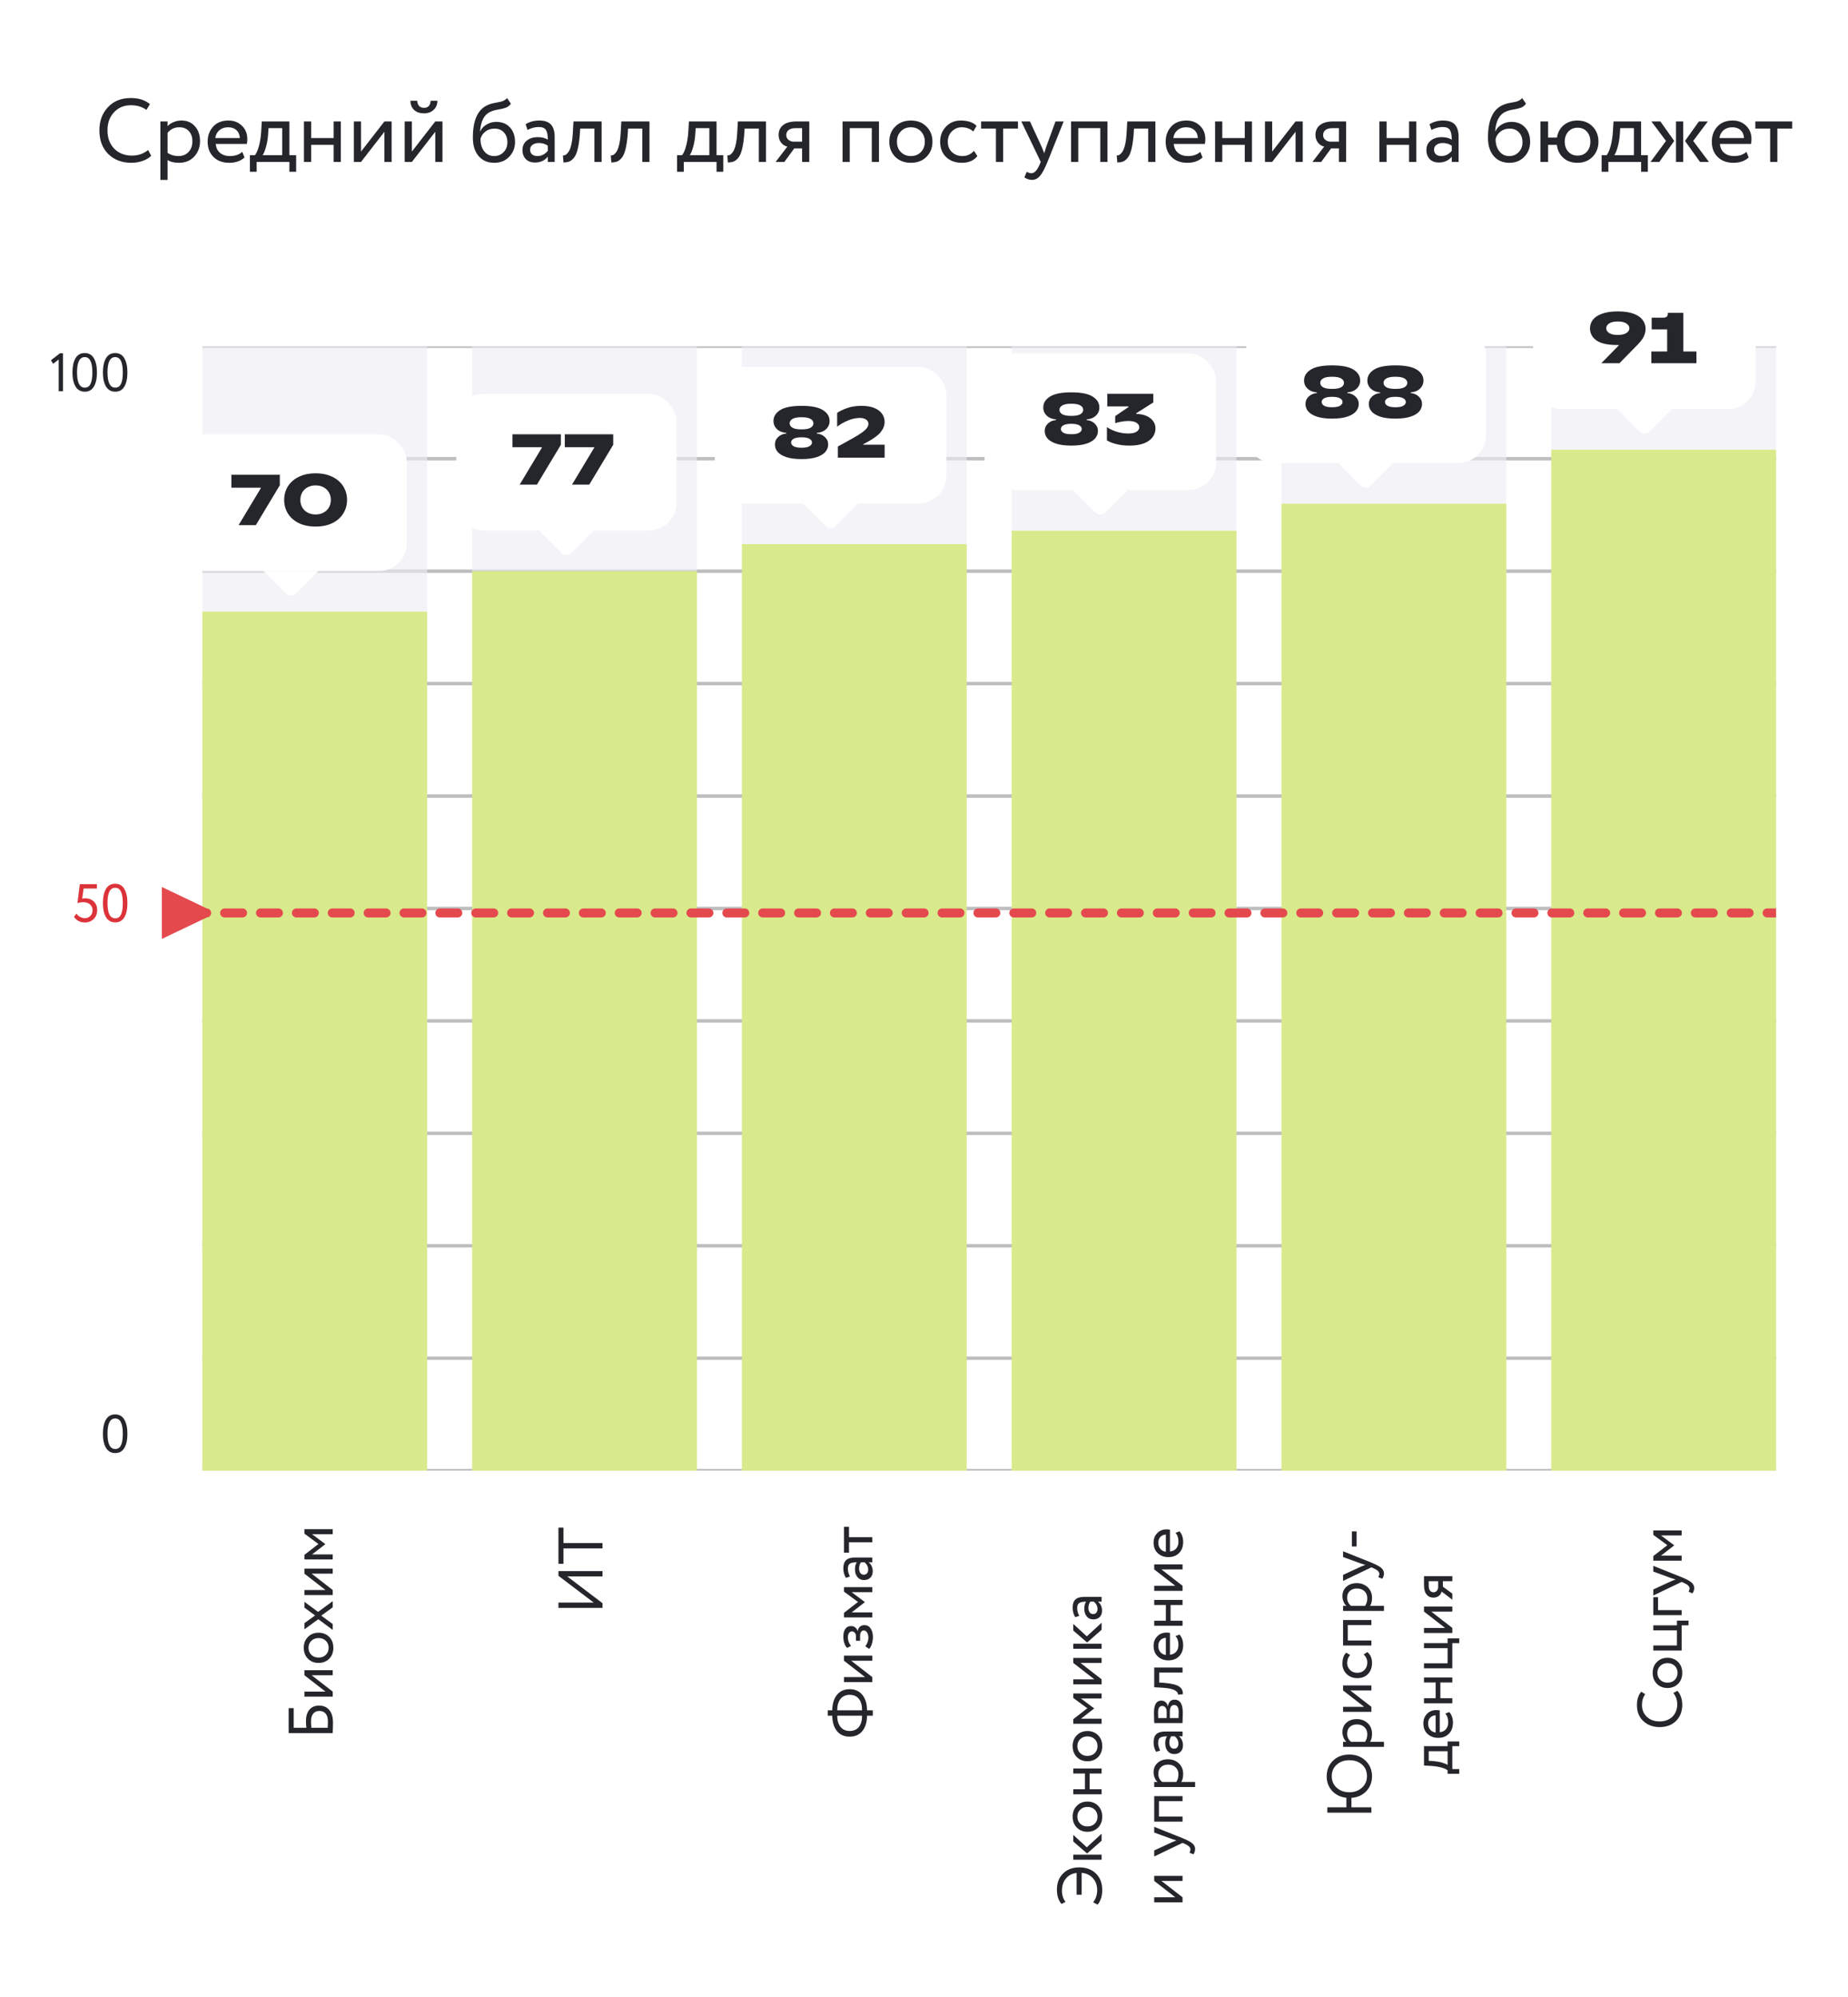 <svg width="411" height="444" viewBox="0 0 411 444" fill="none" xmlns="http://www.w3.org/2000/svg"><path d="M74 385.368L64.2 385.368L64.2 379.824L65.32 379.824L65.32 384.178L68.134 384.178C68.078 383.683 68.05 383.184 68.05 382.68C68.05 381.597 68.307 380.757 68.82 380.16C69.333 379.553 70.038 379.25 70.934 379.25C71.933 379.25 72.703 379.581 73.244 380.244C73.785 380.897 74.056 381.821 74.056 383.016C74.056 383.212 74.047 383.655 74.028 384.346C74.028 384.477 74.023 384.626 74.014 384.794C74.014 384.953 74.009 385.079 74 385.172C74 385.256 74 385.321 74 385.368ZM69.17 382.75C69.17 383.179 69.198 383.655 69.254 384.178L72.88 384.178C72.917 383.665 72.936 383.217 72.936 382.834C72.936 382.05 72.773 381.457 72.446 381.056C72.11 380.645 71.634 380.44 71.018 380.44C70.439 380.44 69.987 380.641 69.66 381.042C69.333 381.434 69.17 382.003 69.17 382.75ZM69.31 372.498L74 376.138L74 377.258L67.7 377.258L67.7 376.138L72.39 376.138L67.7 372.498L67.7 371.378L74 371.378L74 372.498L69.31 372.498ZM73.216 368.838C72.581 369.454 71.793 369.762 70.85 369.762C69.898 369.762 69.114 369.454 68.498 368.838C67.873 368.212 67.56 367.4 67.56 366.402C67.56 365.403 67.873 364.596 68.498 363.98C69.114 363.354 69.898 363.042 70.85 363.042C71.802 363.042 72.591 363.354 73.216 363.98C73.832 364.596 74.14 365.403 74.14 366.402C74.14 367.391 73.832 368.203 73.216 368.838ZM69.24 367.956C69.651 368.366 70.187 368.572 70.85 368.572C71.513 368.572 72.049 368.371 72.46 367.97C72.88 367.559 73.09 367.036 73.09 366.402C73.09 365.767 72.885 365.249 72.474 364.848C72.054 364.437 71.513 364.232 70.85 364.232C70.206 364.232 69.669 364.437 69.24 364.848C68.82 365.249 68.61 365.767 68.61 366.402C68.61 367.036 68.82 367.554 69.24 367.956ZM67.7 357.469L67.7 356.167L70.738 358.421L74 356.027L74 357.399L71.452 359.247L74 361.123L74 362.425L70.794 360.045L67.7 362.285L67.7 360.913L70.08 359.205L67.7 357.469ZM69.31 349.912L74 353.552L74 354.672L67.7 354.672L67.7 353.552L72.39 353.552L67.7 349.912L67.7 348.792L74 348.792L74 349.912L69.31 349.912ZM74 345.636L74 346.756L67.7 346.756L67.7 345.734L70.822 343.312L67.7 341.016L67.7 340.022L74 340.022L74 341.142L69.408 341.142L72.334 343.326L72.334 343.368L69.408 345.636L74 345.636Z" fill="#25262C"/><path d="M126.16 350.53L134 356.48L134 357.53L124.2 357.53L124.2 356.34L132.04 356.34L124.2 350.39L124.2 349.34L134 349.34L134 350.53L126.16 350.53ZM125.32 344.301L125.32 347.731L124.2 347.731L124.2 339.681L125.32 339.681L125.32 343.111L134 343.111L134 344.301L125.32 344.301Z" fill="#25262C"/><path d="M194.112 380.302L194.112 381.492L192.824 381.492L192.824 381.506C192.824 382.915 192.483 384.045 191.802 384.894C191.121 385.734 190.173 386.154 188.96 386.154C187.747 386.154 186.804 385.734 186.132 384.894C185.46 384.063 185.115 382.929 185.096 381.492L184.088 381.492L184.088 380.302L185.096 380.302C185.115 378.855 185.46 377.712 186.132 376.872C186.813 376.023 187.756 375.598 188.96 375.598C190.164 375.598 191.111 376.027 191.802 376.886C192.483 377.735 192.824 378.86 192.824 380.26L192.824 380.302L194.112 380.302ZM186.202 380.288L186.202 380.302L191.732 380.302L191.732 380.274C191.732 379.191 191.494 378.351 191.018 377.754C190.542 377.157 189.856 376.858 188.96 376.858C188.092 376.858 187.415 377.161 186.93 377.768C186.445 378.365 186.202 379.205 186.202 380.288ZM188.96 384.894C189.847 384.894 190.533 384.595 191.018 383.998C191.494 383.391 191.732 382.561 191.732 381.506L191.732 381.492L186.202 381.492C186.202 382.556 186.449 383.391 186.944 383.998C187.429 384.595 188.101 384.894 188.96 384.894ZM189.31 369.27L194 372.91L194 374.03L187.7 374.03L187.7 372.91L192.39 372.91L187.7 369.27L187.7 368.15L194 368.15L194 369.27L189.31 369.27ZM194.14 364.028C194.14 364.504 194.061 365.008 193.902 365.54C193.734 366.053 193.529 366.417 193.286 366.632L192.446 366.058C192.651 365.806 192.819 365.507 192.95 365.162C193.071 364.807 193.132 364.485 193.132 364.196C193.132 363.711 193.039 363.314 192.852 363.006C192.656 362.698 192.404 362.544 192.096 362.544C191.835 362.544 191.634 362.656 191.494 362.88C191.354 363.095 191.284 363.393 191.284 363.776L191.284 364.84L190.374 364.84L190.374 363.846C190.374 363.529 190.29 363.267 190.122 363.062C189.945 362.857 189.73 362.754 189.478 362.754C189.198 362.754 188.979 362.875 188.82 363.118C188.652 363.361 188.568 363.687 188.568 364.098C188.568 364.761 188.801 365.391 189.268 365.988L188.4 366.422C188.139 366.17 187.933 365.82 187.784 365.372C187.635 364.915 187.56 364.434 187.56 363.93C187.56 363.183 187.709 362.605 188.008 362.194C188.307 361.774 188.722 361.564 189.254 361.564C189.982 361.564 190.477 361.933 190.738 362.67L190.766 362.67C190.813 362.259 190.976 361.937 191.256 361.704C191.527 361.471 191.858 361.354 192.25 361.354C192.829 361.354 193.291 361.601 193.636 362.096C193.972 362.581 194.14 363.225 194.14 364.028ZM194 358.527L194 359.647L187.7 359.647L187.7 358.625L190.822 356.203L187.7 353.907L187.7 352.913L194 352.913L194 354.033L189.408 354.033L192.334 356.217L192.334 356.259L189.408 358.527L194 358.527ZM189.03 350.548L188.134 350.842C187.751 350.216 187.56 349.516 187.56 348.742C187.56 347.892 187.77 347.276 188.19 346.894C188.61 346.511 189.259 346.32 190.136 346.32L194 346.32L194 347.384L193.188 347.384C193.795 347.878 194.098 348.55 194.098 349.4C194.098 349.978 193.925 350.445 193.58 350.8C193.225 351.154 192.749 351.332 192.152 351.332C191.536 351.332 191.051 351.112 190.696 350.674C190.332 350.235 190.15 349.661 190.15 348.952C190.15 348.289 190.285 347.766 190.556 347.384C189.847 347.384 189.338 347.482 189.03 347.678C188.722 347.874 188.568 348.252 188.568 348.812C188.568 349.381 188.722 349.96 189.03 350.548ZM193.09 349.008C193.09 348.382 192.819 347.841 192.278 347.384L191.48 347.384C191.2 347.776 191.06 348.247 191.06 348.798C191.06 349.18 191.153 349.502 191.34 349.764C191.517 350.016 191.769 350.142 192.096 350.142C192.404 350.142 192.647 350.044 192.824 349.848C193.001 349.642 193.09 349.362 193.09 349.008ZM188.82 342.932L188.82 345.242L187.7 345.242L187.7 339.502L188.82 339.502L188.82 341.812L194 341.812L194 342.932L188.82 342.932Z" fill="#25262C"/><path d="M240.562 416.44L240.562 421.298L239.442 421.298L239.442 416.454C238.434 416.575 237.641 416.991 237.062 417.7C236.474 418.409 236.18 419.315 236.18 420.416C236.18 421.387 236.446 422.213 236.978 422.894L236.082 423.356C235.401 422.591 235.06 421.517 235.06 420.136C235.06 418.68 235.517 417.495 236.432 416.58C237.337 415.675 238.551 415.222 240.072 415.222C241.575 415.222 242.797 415.679 243.74 416.594C244.673 417.499 245.14 418.717 245.14 420.248C245.14 421.573 244.799 422.661 244.118 423.51L243.124 422.992C243.721 422.199 244.02 421.293 244.02 420.276C244.02 419.231 243.712 418.358 243.096 417.658C242.461 416.939 241.617 416.533 240.562 416.44ZM238.7 409.471L238.7 408.001L241.71 410.759L245 407.735L245 409.289L241.78 412.131L238.7 409.471ZM245 412.397L245 413.517L238.7 413.517L238.7 412.397L245 412.397ZM244.216 406.383C243.581 406.999 242.793 407.307 241.85 407.307C240.898 407.307 240.114 406.999 239.498 406.383C238.873 405.757 238.56 404.945 238.56 403.947C238.56 402.948 238.873 402.141 239.498 401.525C240.114 400.899 240.898 400.587 241.85 400.587C242.802 400.587 243.591 400.899 244.216 401.525C244.832 402.141 245.14 402.948 245.14 403.947C245.14 404.936 244.832 405.748 244.216 406.383ZM240.24 405.501C240.651 405.911 241.187 406.117 241.85 406.117C242.513 406.117 243.049 405.916 243.46 405.515C243.88 405.104 244.09 404.581 244.09 403.947C244.09 403.312 243.885 402.794 243.474 402.393C243.054 401.982 242.513 401.777 241.85 401.777C241.206 401.777 240.669 401.982 240.24 402.393C239.82 402.794 239.61 403.312 239.61 403.947C239.61 404.581 239.82 405.099 240.24 405.501ZM245 393.231L245 394.351L242.34 394.351L242.34 397.851L245 397.851L245 398.971L238.7 398.971L238.7 397.851L241.29 397.851L241.29 394.351L238.7 394.351L238.7 393.231L245 393.231ZM244.216 390.701C243.581 391.317 242.793 391.625 241.85 391.625C240.898 391.625 240.114 391.317 239.498 390.701C238.873 390.076 238.56 389.264 238.56 388.265C238.56 387.266 238.873 386.459 239.498 385.843C240.114 385.218 240.898 384.905 241.85 384.905C242.802 384.905 243.591 385.218 244.216 385.843C244.832 386.459 245.14 387.266 245.14 388.265C245.14 389.254 244.832 390.066 244.216 390.701ZM240.24 389.819C240.651 390.23 241.187 390.435 241.85 390.435C242.513 390.435 243.049 390.234 243.46 389.833C243.88 389.422 244.09 388.9 244.09 388.265C244.09 387.63 243.885 387.112 243.474 386.711C243.054 386.3 242.513 386.095 241.85 386.095C241.206 386.095 240.669 386.3 240.24 386.711C239.82 387.112 239.61 387.63 239.61 388.265C239.61 388.9 239.82 389.418 240.24 389.819ZM245 382.169L245 383.289L238.7 383.289L238.7 382.267L241.822 379.845L238.7 377.549L238.7 376.555L245 376.555L245 377.675L240.408 377.675L243.334 379.859L243.334 379.901L240.408 382.169L245 382.169ZM240.31 369.765L245 373.405L245 374.525L238.7 374.525L238.7 373.405L243.39 373.405L238.7 369.765L238.7 368.645L245 368.645L245 369.765L240.31 369.765ZM238.7 362.563L238.7 361.093L241.71 363.851L245 360.827L245 362.381L241.78 365.223L238.7 362.563ZM245 365.489L245 366.609L238.7 366.609L238.7 365.489L245 365.489ZM240.03 359.301L239.134 359.595C238.751 358.969 238.56 358.269 238.56 357.495C238.56 356.645 238.77 356.029 239.19 355.647C239.61 355.264 240.259 355.073 241.136 355.073L245 355.073L245 356.137L244.188 356.137C244.795 356.631 245.098 357.303 245.098 358.153C245.098 358.731 244.925 359.198 244.58 359.553C244.225 359.907 243.749 360.085 243.152 360.085C242.536 360.085 242.051 359.865 241.696 359.427C241.332 358.988 241.15 358.414 241.15 357.705C241.15 357.042 241.285 356.519 241.556 356.137C240.847 356.137 240.338 356.235 240.03 356.431C239.722 356.627 239.568 357.005 239.568 357.565C239.568 358.134 239.722 358.713 240.03 359.301ZM244.09 357.761C244.09 357.135 243.819 356.594 243.278 356.137L242.48 356.137C242.2 356.529 242.06 357 242.06 357.551C242.06 357.933 242.153 358.255 242.34 358.517C242.517 358.769 242.769 358.895 243.096 358.895C243.404 358.895 243.647 358.797 243.824 358.601C244.001 358.395 244.09 358.115 244.09 357.761ZM258.31 418.232L263 421.872L263 422.992L256.7 422.992L256.7 421.872L261.39 421.872L256.7 418.232L256.7 417.112L263 417.112L263 418.232L258.31 418.232ZM256.7 407.479L256.7 406.205L263 408.725C264.111 409.183 264.848 409.579 265.212 409.915C265.604 410.27 265.8 410.676 265.8 411.133C265.8 411.544 265.669 411.941 265.408 412.323L264.554 411.959C264.694 411.661 264.764 411.427 264.764 411.259C264.764 410.998 264.652 410.765 264.428 410.559C264.204 410.345 263.84 410.13 263.336 409.915L263 409.775L256.7 412.799L256.7 411.455L260.704 409.607C260.769 409.57 261.087 409.444 261.656 409.229C261.348 409.145 261.026 409.047 260.69 408.935L256.7 407.479ZM263 399.384L263 400.504L257.75 400.504L257.75 403.934L263 403.934L263 405.054L256.7 405.054L256.7 399.384L263 399.384ZM265.8 396.237L265.8 397.357L256.7 397.357L256.7 396.237L257.442 396.237C257.181 396.013 256.971 395.705 256.812 395.313C256.644 394.921 256.56 394.515 256.56 394.095C256.56 393.199 256.859 392.495 257.456 391.981C258.044 391.449 258.809 391.183 259.752 391.183C260.713 391.183 261.521 391.487 262.174 392.093C262.818 392.691 263.14 393.479 263.14 394.459C263.14 395.215 262.995 395.808 262.706 396.237L265.8 396.237ZM257.61 394.417C257.61 395.164 257.899 395.771 258.478 396.237L261.6 396.237C261.927 395.743 262.09 395.183 262.09 394.557C262.09 393.895 261.88 393.367 261.46 392.975C261.031 392.574 260.475 392.373 259.794 392.373C259.131 392.373 258.604 392.555 258.212 392.919C257.811 393.283 257.61 393.783 257.61 394.417ZM258.03 389.242L257.134 389.536C256.751 388.911 256.56 388.211 256.56 387.436C256.56 386.587 256.77 385.971 257.19 385.588C257.61 385.205 258.259 385.014 259.136 385.014L263 385.014L263 386.078L262.188 386.078C262.795 386.573 263.098 387.245 263.098 388.094C263.098 388.673 262.925 389.139 262.58 389.494C262.225 389.849 261.749 390.026 261.152 390.026C260.536 390.026 260.051 389.807 259.696 389.368C259.332 388.929 259.15 388.355 259.15 387.646C259.15 386.983 259.285 386.461 259.556 386.078C258.847 386.078 258.338 386.176 258.03 386.372C257.722 386.568 257.568 386.946 257.568 387.506C257.568 388.075 257.722 388.654 258.03 389.242ZM262.09 387.702C262.09 387.077 261.819 386.535 261.278 386.078L260.48 386.078C260.2 386.47 260.06 386.941 260.06 387.492C260.06 387.875 260.153 388.197 260.34 388.458C260.517 388.71 260.769 388.836 261.096 388.836C261.404 388.836 261.647 388.738 261.824 388.542C262.001 388.337 262.09 388.057 262.09 387.702ZM263 383.138L256.7 383.138C256.7 383.092 256.7 383.026 256.7 382.942C256.691 382.858 256.686 382.737 256.686 382.578C256.677 382.42 256.672 382.275 256.672 382.144C256.653 381.454 256.644 381.024 256.644 380.856C256.644 379.046 257.185 378.14 258.268 378.14C258.641 378.14 258.963 378.257 259.234 378.49C259.495 378.724 259.654 379.027 259.71 379.4L259.738 379.4C259.915 378.42 260.41 377.93 261.222 377.93C262.445 377.93 263.056 378.896 263.056 380.828C263.056 380.922 263.047 381.332 263.028 382.06C263.028 382.2 263.023 382.354 263.014 382.522C263.014 382.69 263.009 382.821 263 382.914C263 383.008 263 383.082 263 383.138ZM260.172 380.674L260.172 382.018L262.104 382.018C262.132 381.346 262.146 380.917 262.146 380.73C262.146 379.657 261.81 379.12 261.138 379.12C260.494 379.12 260.172 379.638 260.172 380.674ZM257.554 380.772C257.554 381.043 257.568 381.458 257.596 382.018L259.472 382.018L259.472 380.604C259.472 380.222 259.383 379.914 259.206 379.68C259.029 379.447 258.791 379.33 258.492 379.33C257.867 379.33 257.554 379.811 257.554 380.772ZM263 370.789L263 371.909L257.82 371.909L257.82 374.121L258.884 374.191C259.752 374.265 260.475 374.377 261.054 374.527C261.623 374.667 262.053 374.853 262.342 375.087C262.622 375.311 262.818 375.549 262.93 375.801C263.033 376.053 263.084 376.361 263.084 376.725L261.992 376.809C262.001 376.706 261.987 376.599 261.95 376.487C261.903 376.375 261.81 376.253 261.67 376.123C261.53 375.983 261.343 375.861 261.11 375.759C260.877 375.647 260.55 375.549 260.13 375.465C259.701 375.371 259.211 375.311 258.66 375.283L256.7 375.171L256.7 370.789L263 370.789ZM261.432 363.799L262.314 363.449C262.865 364.056 263.14 364.845 263.14 365.815C263.14 366.842 262.841 367.659 262.244 368.265C261.647 368.881 260.849 369.189 259.85 369.189C258.907 369.189 258.123 368.9 257.498 368.321C256.873 367.752 256.56 366.959 256.56 365.941C256.56 365.101 256.831 364.406 257.372 363.855C257.904 363.295 258.595 363.015 259.444 363.015C259.715 363.015 259.967 363.039 260.2 363.085L260.2 367.929C260.788 367.883 261.25 367.663 261.586 367.271C261.922 366.87 262.09 366.357 262.09 365.731C262.09 364.91 261.871 364.266 261.432 363.799ZM257.61 365.997C257.61 366.548 257.764 367.005 258.072 367.369C258.38 367.724 258.786 367.934 259.29 367.999L259.29 364.177C258.767 364.205 258.357 364.383 258.058 364.709C257.759 365.027 257.61 365.456 257.61 365.997ZM263 355.756L263 356.876L260.34 356.876L260.34 360.376L263 360.376L263 361.496L256.7 361.496L256.7 360.376L259.29 360.376L259.29 356.876L256.7 356.876L256.7 355.756L263 355.756ZM258.31 348.97L263 352.61L263 353.73L256.7 353.73L256.7 352.61L261.39 352.61L256.7 348.97L256.7 347.85L263 347.85L263 348.97L258.31 348.97ZM261.432 340.844L262.314 340.494C262.865 341.101 263.14 341.89 263.14 342.86C263.14 343.887 262.841 344.704 262.244 345.31C261.647 345.926 260.849 346.234 259.85 346.234C258.907 346.234 258.123 345.945 257.498 345.366C256.873 344.797 256.56 344.004 256.56 342.986C256.56 342.146 256.831 341.451 257.372 340.9C257.904 340.34 258.595 340.06 259.444 340.06C259.715 340.06 259.967 340.084 260.2 340.13L260.2 344.974C260.788 344.928 261.25 344.708 261.586 344.316C261.922 343.915 262.09 343.402 262.09 342.776C262.09 341.955 261.871 341.311 261.432 340.844ZM257.61 343.042C257.61 343.593 257.764 344.05 258.072 344.414C258.38 344.769 258.786 344.979 259.29 345.044L259.29 341.222C258.767 341.25 258.357 341.428 258.058 341.754C257.759 342.072 257.61 342.501 257.61 343.042Z" fill="#25262C"/><path d="M305 401.865L305 403.055L295.2 403.055L295.2 401.865L299.442 401.865L299.442 399.751C298.163 399.611 297.113 399.107 296.292 398.239C295.471 397.362 295.06 396.279 295.06 394.991C295.06 393.573 295.531 392.406 296.474 391.491C297.407 390.586 298.616 390.133 300.1 390.133C301.547 390.133 302.751 390.591 303.712 391.505C304.664 392.42 305.14 393.582 305.14 394.991C305.14 396.279 304.715 397.376 303.866 398.281C303.017 399.177 301.915 399.672 300.562 399.765L300.562 401.865L305 401.865ZM300.1 398.519C301.211 398.519 302.144 398.183 302.9 397.511C303.647 396.821 304.02 395.971 304.02 394.963C304.02 393.853 303.651 392.985 302.914 392.359C302.177 391.715 301.239 391.393 300.1 391.393C298.961 391.393 298.023 391.725 297.286 392.387C296.549 393.041 296.18 393.899 296.18 394.963C296.18 395.99 296.549 396.839 297.286 397.511C298.023 398.183 298.961 398.519 300.1 398.519ZM307.8 387.304L307.8 388.424L298.7 388.424L298.7 387.304L299.442 387.304C299.181 387.08 298.971 386.772 298.812 386.38C298.644 385.988 298.56 385.582 298.56 385.162C298.56 384.266 298.859 383.561 299.456 383.048C300.044 382.516 300.809 382.25 301.752 382.25C302.713 382.25 303.521 382.553 304.174 383.16C304.818 383.757 305.14 384.546 305.14 385.526C305.14 386.282 304.995 386.874 304.706 387.304L307.8 387.304ZM299.61 385.484C299.61 386.23 299.899 386.837 300.478 387.304L303.6 387.304C303.927 386.809 304.09 386.249 304.09 385.624C304.09 384.961 303.88 384.434 303.46 384.042C303.031 383.64 302.475 383.44 301.794 383.44C301.131 383.44 300.604 383.622 300.212 383.986C299.811 384.35 299.61 384.849 299.61 385.484ZM300.31 375.884L305 379.524L305 380.644L298.7 380.644L298.7 379.524L303.39 379.524L298.7 375.884L298.7 374.764L305 374.764L305 375.884L300.31 375.884ZM303.278 367.884L304.09 367.352C304.79 367.894 305.14 368.701 305.14 369.774C305.14 370.782 304.841 371.599 304.244 372.224C303.647 372.84 302.849 373.148 301.85 373.148C300.926 373.148 300.147 372.845 299.512 372.238C298.877 371.632 298.56 370.871 298.56 369.956C298.56 368.855 298.835 368.029 299.386 367.478L300.268 367.996C299.829 368.482 299.61 369.084 299.61 369.802C299.61 370.39 299.825 370.899 300.254 371.328C300.674 371.748 301.206 371.958 301.85 371.958C302.531 371.958 303.073 371.744 303.474 371.314C303.885 370.876 304.09 370.334 304.09 369.69C304.09 368.962 303.819 368.36 303.278 367.884ZM305 360.222L305 361.342L299.75 361.342L299.75 364.772L305 364.772L305 365.892L298.7 365.892L298.7 360.222L305 360.222ZM307.8 357.075L307.8 358.195L298.7 358.195L298.7 357.075L299.442 357.075C299.181 356.851 298.971 356.543 298.812 356.151C298.644 355.759 298.56 355.353 298.56 354.933C298.56 354.037 298.859 353.332 299.456 352.819C300.044 352.287 300.809 352.021 301.752 352.021C302.713 352.021 303.521 352.324 304.174 352.931C304.818 353.528 305.14 354.317 305.14 355.297C305.14 356.053 304.995 356.646 304.706 357.075L307.8 357.075ZM299.61 355.255C299.61 356.002 299.899 356.608 300.478 357.075L303.6 357.075C303.927 356.58 304.09 356.02 304.09 355.395C304.09 354.732 303.88 354.205 303.46 353.813C303.031 353.412 302.475 353.211 301.794 353.211C301.131 353.211 300.604 353.393 300.212 353.757C299.811 354.121 299.61 354.62 299.61 355.255ZM298.7 346.21L298.7 344.936L305 347.456C306.111 347.913 306.848 348.31 307.212 348.646C307.604 349.001 307.8 349.407 307.8 349.864C307.8 350.275 307.669 350.671 307.408 351.054L306.554 350.69C306.694 350.391 306.764 350.158 306.764 349.99C306.764 349.729 306.652 349.495 306.428 349.29C306.204 349.075 305.84 348.861 305.336 348.646L305 348.506L298.7 351.53L298.7 350.186L302.704 348.338C302.769 348.301 303.087 348.175 303.656 347.96C303.348 347.876 303.026 347.778 302.69 347.666L298.7 346.21ZM301.71 340.52L301.71 343.866L300.66 343.866L300.66 340.52L301.71 340.52ZM324.54 393.369L324.54 394.419L321.95 394.419L321.95 393.635C321.661 393.401 321.194 393.196 320.55 393.019C319.897 392.841 319.169 392.725 318.366 392.669L316.7 392.571L316.7 388.273L321.95 388.273L321.95 387.223L324.54 387.223L324.54 388.273L323 388.273L323 393.369L324.54 393.369ZM317.75 391.521L318.8 391.591C319.5 391.647 320.139 391.759 320.718 391.927C321.297 392.095 321.707 392.267 321.95 392.445L321.95 389.393L317.75 389.393L317.75 391.521ZM321.432 381.034L322.314 380.684C322.865 381.29 323.14 382.079 323.14 383.05C323.14 384.076 322.841 384.893 322.244 385.5C321.647 386.116 320.849 386.424 319.85 386.424C318.907 386.424 318.123 386.134 317.498 385.556C316.873 384.986 316.56 384.193 316.56 383.176C316.56 382.336 316.831 381.64 317.372 381.09C317.904 380.53 318.595 380.25 319.444 380.25C319.715 380.25 319.967 380.273 320.2 380.32L320.2 385.164C320.788 385.117 321.25 384.898 321.586 384.506C321.922 384.104 322.09 383.591 322.09 382.966C322.09 382.144 321.871 381.5 321.432 381.034ZM317.61 383.232C317.61 383.782 317.764 384.24 318.072 384.604C318.38 384.958 318.786 385.168 319.29 385.234L319.29 381.412C318.767 381.44 318.357 381.617 318.058 381.944C317.759 382.261 317.61 382.69 317.61 383.232ZM323 372.99L323 374.11L320.34 374.11L320.34 377.61L323 377.61L323 378.73L316.7 378.73L316.7 377.61L319.29 377.61L319.29 374.11L316.7 374.11L316.7 372.99L323 372.99ZM323 365.365L323 370.965L316.7 370.965L316.7 369.845L321.95 369.845L321.95 366.485L316.7 366.485L316.7 365.365L321.95 365.365L321.95 364.315L324.54 364.315L324.54 365.365L323 365.365ZM318.31 358.343L323 361.983L323 363.103L316.7 363.103L316.7 361.983L321.39 361.983L316.7 358.343L316.7 357.223L323 357.223L323 358.343L318.31 358.343ZM316.7 352.429L316.7 350.469L323 350.469L323 351.589L320.9 351.589L320.9 352.807L323 354.347L323 355.705L320.62 353.885C320.536 354.268 320.331 354.59 320.004 354.851C319.668 355.113 319.267 355.243 318.8 355.243C318.156 355.243 317.647 355.01 317.274 354.543C316.891 354.077 316.7 353.372 316.7 352.429ZM318.828 354.053C319.127 354.053 319.374 353.937 319.57 353.703C319.757 353.47 319.85 353.195 319.85 352.877L319.85 351.589L317.75 351.589L317.75 352.611C317.75 353.087 317.848 353.447 318.044 353.689C318.24 353.932 318.501 354.053 318.828 354.053Z" fill="#25262C"/><path d="M372.152 376.441L373.048 375.965C373.384 376.292 373.65 376.735 373.846 377.295C374.042 377.855 374.14 378.443 374.14 379.059C374.14 380.525 373.683 381.724 372.768 382.657C371.835 383.572 370.612 384.029 369.1 384.029C367.644 384.029 366.445 383.591 365.502 382.713C364.541 381.836 364.06 380.646 364.06 379.143C364.06 377.902 364.377 376.908 365.012 376.161L365.908 376.707C365.423 377.361 365.18 378.168 365.18 379.129C365.18 380.193 365.544 381.066 366.272 381.747C366.991 382.429 367.933 382.769 369.1 382.769C370.267 382.769 371.214 382.419 371.942 381.719C372.661 381.001 373.02 380.077 373.02 378.947C373.02 377.995 372.731 377.16 372.152 376.441ZM373.216 374.413C372.581 375.029 371.793 375.337 370.85 375.337C369.898 375.337 369.114 375.029 368.498 374.413C367.873 373.787 367.56 372.975 367.56 371.977C367.56 370.978 367.873 370.171 368.498 369.555C369.114 368.929 369.898 368.617 370.85 368.617C371.802 368.617 372.591 368.929 373.216 369.555C373.832 370.171 374.14 370.978 374.14 371.977C374.14 372.966 373.832 373.778 373.216 374.413ZM369.24 373.531C369.651 373.941 370.187 374.147 370.85 374.147C371.513 374.147 372.049 373.946 372.46 373.545C372.88 373.134 373.09 372.611 373.09 371.977C373.09 371.342 372.885 370.824 372.474 370.423C372.054 370.012 371.513 369.807 370.85 369.807C370.206 369.807 369.669 370.012 369.24 370.423C368.82 370.824 368.61 371.342 368.61 371.977C368.61 372.611 368.82 373.129 369.24 373.531ZM374 361.401L374 367.001L367.7 367.001L367.7 365.881L372.95 365.881L372.95 362.521L367.7 362.521L367.7 361.401L372.95 361.401L372.95 360.351L375.54 360.351L375.54 361.401L374 361.401ZM374 358.019L374 359.139L367.7 359.139L367.7 355.149L368.75 355.149L368.75 358.019L374 358.019ZM367.7 349.451L367.7 348.177L374 350.697C375.111 351.154 375.848 351.551 376.212 351.887C376.604 352.242 376.8 352.648 376.8 353.105C376.8 353.516 376.669 353.912 376.408 354.295L375.554 353.931C375.694 353.632 375.764 353.399 375.764 353.231C375.764 352.97 375.652 352.736 375.428 352.531C375.204 352.316 374.84 352.102 374.336 351.887L374 351.747L367.7 354.771L367.7 353.427L371.704 351.579C371.769 351.542 372.087 351.416 372.656 351.201C372.348 351.117 372.026 351.019 371.69 350.907L367.7 349.451ZM374 345.906L374 347.026L367.7 347.026L367.7 346.004L370.822 343.582L367.7 341.286L367.7 340.292L374 340.292L374 341.412L369.408 341.412L372.334 343.596L372.334 343.638L369.408 345.906L374 345.906Z" fill="#25262C"/><path d="M11.83 80.892L11.326 80.112L13.342 78.552H14.014V87H13.054V79.932L11.83 80.892ZM21.561 82.8C21.561 84.16 21.333 85.216 20.877 85.968C20.429 86.72 19.757 87.096 18.861 87.096C17.957 87.096 17.269 86.712 16.797 85.944C16.341 85.168 16.113 84.12 16.113 82.8C16.113 81.488 16.337 80.444 16.785 79.668C17.241 78.892 17.925 78.504 18.837 78.504C19.757 78.504 20.437 78.892 20.877 79.668C21.333 80.436 21.561 81.48 21.561 82.8ZM18.861 86.196C19.445 86.196 19.869 85.916 20.133 85.356C20.405 84.796 20.541 83.944 20.541 82.8C20.541 81.664 20.401 80.816 20.121 80.256C19.849 79.688 19.421 79.404 18.837 79.404C17.701 79.404 17.133 80.536 17.133 82.8C17.133 85.064 17.709 86.196 18.861 86.196ZM28.335 82.8C28.335 84.16 28.107 85.216 27.651 85.968C27.203 86.72 26.531 87.096 25.635 87.096C24.731 87.096 24.043 86.712 23.571 85.944C23.115 85.168 22.887 84.12 22.887 82.8C22.887 81.488 23.111 80.444 23.559 79.668C24.015 78.892 24.699 78.504 25.611 78.504C26.531 78.504 27.211 78.892 27.651 79.668C28.107 80.436 28.335 81.48 28.335 82.8ZM25.635 86.196C26.219 86.196 26.643 85.916 26.907 85.356C27.179 84.796 27.315 83.944 27.315 82.8C27.315 81.664 27.175 80.816 26.895 80.256C26.623 79.688 26.195 79.404 25.611 79.404C24.475 79.404 23.907 80.536 23.907 82.8C23.907 85.064 24.483 86.196 25.635 86.196Z" fill="#25262C"/><path d="M28.335 318.8C28.335 320.16 28.107 321.216 27.651 321.968C27.203 322.72 26.531 323.096 25.635 323.096C24.731 323.096 24.043 322.712 23.571 321.944C23.115 321.168 22.887 320.12 22.887 318.8C22.887 317.488 23.111 316.444 23.559 315.668C24.015 314.892 24.699 314.504 25.611 314.504C26.531 314.504 27.211 314.892 27.651 315.668C28.107 316.436 28.335 317.48 28.335 318.8ZM25.635 322.196C26.219 322.196 26.643 321.916 26.907 321.356C27.179 320.796 27.315 319.944 27.315 318.8C27.315 317.664 27.175 316.816 26.895 316.256C26.623 315.688 26.195 315.404 25.611 315.404C24.475 315.404 23.907 316.536 23.907 318.8C23.907 321.064 24.483 322.196 25.635 322.196Z" fill="#25262C"/><path d="M17.227 200.824L17.755 196.6H21.547V197.56H18.595L18.283 199.828C18.475 199.772 18.699 199.744 18.955 199.744C19.731 199.744 20.367 199.984 20.863 200.464C21.359 200.936 21.607 201.564 21.607 202.348C21.607 203.188 21.343 203.86 20.815 204.364C20.287 204.868 19.639 205.12 18.871 205.12C18.375 205.12 17.907 205.008 17.467 204.784C17.027 204.56 16.691 204.248 16.459 203.848L17.011 203.14C17.203 203.452 17.471 203.7 17.815 203.884C18.167 204.068 18.527 204.16 18.895 204.16C19.375 204.16 19.775 203.992 20.095 203.656C20.423 203.312 20.587 202.888 20.587 202.384C20.587 201.872 20.399 201.448 20.023 201.112C19.655 200.776 19.163 200.608 18.547 200.608C18.043 200.608 17.603 200.68 17.227 200.824ZM28.335 200.8C28.335 202.16 28.107 203.216 27.651 203.968C27.203 204.72 26.531 205.096 25.635 205.096C24.731 205.096 24.043 204.712 23.571 203.944C23.115 203.168 22.887 202.12 22.887 200.8C22.887 199.488 23.111 198.444 23.559 197.668C24.015 196.892 24.699 196.504 25.611 196.504C26.531 196.504 27.211 196.892 27.651 197.668C28.107 198.436 28.335 199.48 28.335 200.8ZM25.635 204.196C26.219 204.196 26.643 203.916 26.907 203.356C27.179 202.796 27.315 201.944 27.315 200.8C27.315 199.664 27.175 198.816 26.895 198.256C26.623 197.688 26.195 197.404 25.611 197.404C24.475 197.404 23.907 198.536 23.907 200.8C23.907 203.064 24.483 204.196 25.635 204.196Z" fill="#DB3339"/><g opacity="0.3" clip-path="url(#a)" stroke="#25262C" stroke-width="0.765"><path d="M45 77H395"/><path d="M45 102H395"/><path d="M45 127H395"/><path d="M45 152H395"/><path d="M45 177H395"/><path d="M45 202H395"/><path d="M45 227H395"/><path d="M45 252H395"/><path d="M45 277H395"/><path d="M45 302H395"/><path d="M45 327H395"/></g><path fill="#ECEDF3" fill-opacity="0.6" d="M45 77H95V136H45z"/><path transform="translate(45 136)" fill="#D8EA8B" d="M0 0H50V191H0z"/><g filter="url(#b)"><rect x="38.979" y="90.578" width="51.492" height="30.369" rx="6.123" fill="#fff"/><path d="M56.905 110.763H53.065L57.993 102.571V102.443H51.465V99.563H62.233V101.899L56.905 110.763ZM70.192 111.083C68.752 111.083 67.504 110.827 66.448 110.315C65.403 109.792 64.598 109.083 64.032 108.187C63.478 107.291 63.2 106.283 63.2 105.163C63.2 104.043 63.478 103.035 64.032 102.139C64.598 101.243 65.403 100.539 66.448 100.027C67.504 99.504 68.752 99.243 70.192 99.243C71.632 99.243 72.875 99.504 73.92 100.027C74.976 100.539 75.782 101.243 76.336 102.139C76.902 103.035 77.184 104.043 77.184 105.163C77.184 106.283 76.902 107.291 76.336 108.187C75.782 109.083 74.976 109.792 73.92 110.315C72.875 110.827 71.632 111.083 70.192 111.083ZM70.192 108.395C70.854 108.395 71.44 108.256 71.952 107.979C72.475 107.701 72.875 107.317 73.152 106.827C73.44 106.336 73.584 105.781 73.584 105.163C73.584 104.544 73.44 103.989 73.152 103.499C72.875 103.008 72.475 102.624 71.952 102.347C71.44 102.069 70.854 101.931 70.192 101.931C69.531 101.931 68.939 102.069 68.416 102.347C67.904 102.624 67.504 103.008 67.216 103.499C66.939 103.989 66.8 104.544 66.8 105.163C66.8 105.781 66.939 106.336 67.216 106.827C67.504 107.317 67.904 107.701 68.416 107.979C68.939 108.256 69.531 108.395 70.192 108.395Z" fill="#25262C"/><path fill-rule="evenodd" clip-rule="evenodd" d="M65.807 125.988C65.209 126.586 64.24 126.586 63.642 125.988L58.602 120.947L70.848 120.947L65.807 125.988Z" fill="#fff"/></g><path fill="#ECEDF3" fill-opacity="0.6" d="M105 77H155V127H105z"/><path transform="translate(105 127)" fill="#D8EA8B" d="M0 0H50V200H0z"/><g filter="url(#c)"><rect x="101.487" y="81.578" width="48.984" height="30.369" rx="6.123" fill="#fff"/><path d="M119.412 101.763H115.572L120.5 93.571V93.443H113.972V90.563H124.74V92.899L119.412 101.763ZM131.053 101.763H127.213L132.141 93.571V93.443H125.613V90.563H136.381V92.899L131.053 101.763Z" fill="#25262C"/><path fill-rule="evenodd" clip-rule="evenodd" d="M127.061 116.988C126.463 117.586 125.494 117.586 124.896 116.988L119.855 111.947L132.101 111.947L127.061 116.988Z" fill="#fff"/></g><path fill="#ECEDF3" fill-opacity="0.6" d="M165 77H215V121H165z"/><path transform="translate(165 121)" fill="#D8EA8B" d="M0 0H50V206H0z"/><g filter="url(#d)"><rect x="158.979" y="75.578" width="51.492" height="30.369" rx="6.123" fill="#fff"/><path d="M178.265 96.083C176.878 96.083 175.742 95.933 174.857 95.635C173.982 95.336 173.342 94.947 172.937 94.467C172.542 93.976 172.345 93.432 172.345 92.835C172.345 92.173 172.585 91.619 173.065 91.171C173.555 90.712 174.158 90.456 174.873 90.403V90.259C174.019 90.195 173.331 89.917 172.809 89.427C172.286 88.936 172.025 88.328 172.025 87.603C172.025 86.621 172.521 85.816 173.513 85.187C174.505 84.557 176.089 84.243 178.265 84.243C180.441 84.243 182.025 84.557 183.017 85.187C184.009 85.816 184.505 86.621 184.505 87.603C184.505 88.328 184.243 88.936 183.721 89.427C183.198 89.917 182.51 90.195 181.657 90.259V90.403C182.371 90.456 182.969 90.712 183.449 91.171C183.939 91.619 184.185 92.173 184.185 92.835C184.185 93.432 183.982 93.976 183.577 94.467C183.182 94.947 182.542 95.336 181.657 95.635C180.782 95.933 179.651 96.083 178.265 96.083ZM178.265 89.475C179.193 89.475 179.865 89.352 180.281 89.107C180.697 88.851 180.905 88.525 180.905 88.131C180.905 87.725 180.697 87.4 180.281 87.155C179.865 86.899 179.193 86.771 178.265 86.771C177.337 86.771 176.665 86.899 176.249 87.155C175.833 87.4 175.625 87.725 175.625 88.131C175.625 88.525 175.833 88.851 176.249 89.107C176.665 89.352 177.337 89.475 178.265 89.475ZM178.265 93.555C179.075 93.555 179.662 93.443 180.025 93.219C180.398 92.995 180.585 92.717 180.585 92.387C180.585 92.056 180.398 91.784 180.025 91.571C179.662 91.347 179.075 91.235 178.265 91.235C177.454 91.235 176.862 91.347 176.489 91.571C176.126 91.784 175.945 92.056 175.945 92.387C175.945 92.717 176.126 92.995 176.489 93.219C176.862 93.443 177.454 93.555 178.265 93.555ZM186.343 95.763V93.283L189.415 91.587C190.407 91.043 191.169 90.573 191.703 90.179C192.247 89.784 192.62 89.437 192.823 89.139C193.036 88.829 193.143 88.531 193.143 88.243C193.143 87.869 192.977 87.56 192.647 87.315C192.316 87.059 191.841 86.931 191.223 86.931C190.337 86.931 189.431 87.133 188.503 87.539C187.585 87.933 186.812 88.381 186.183 88.883V85.811C186.791 85.395 187.548 85.032 188.455 84.723C189.361 84.403 190.417 84.243 191.623 84.243C192.753 84.243 193.697 84.403 194.455 84.723C195.223 85.032 195.793 85.459 196.167 86.003C196.551 86.536 196.743 87.133 196.743 87.795C196.743 88.573 196.465 89.32 195.911 90.035C195.367 90.739 194.359 91.491 192.887 92.291L191.943 92.803V92.883H196.743V95.763H186.343Z" fill="#25262C"/><path fill-rule="evenodd" clip-rule="evenodd" d="M185.807 110.988C185.209 111.586 184.24 111.586 183.642 110.988L178.602 105.947L190.848 105.947L185.807 110.988Z" fill="#fff"/></g><path fill="#ECEDF3" fill-opacity="0.6" d="M225 77H275V118H225z"/><path transform="translate(225 118)" fill="#D8EA8B" d="M0 0H50V209H0z"/><g filter="url(#e)"><rect x="218.979" y="72.578" width="51.492" height="30.369" rx="6.123" fill="#fff"/><path d="M238.265 93.083C236.878 93.083 235.742 92.933 234.857 92.635C233.982 92.336 233.342 91.947 232.937 91.467C232.542 90.976 232.345 90.432 232.345 89.835C232.345 89.173 232.585 88.619 233.065 88.171C233.555 87.712 234.158 87.456 234.873 87.403V87.259C234.019 87.195 233.331 86.917 232.809 86.427C232.286 85.936 232.025 85.328 232.025 84.603C232.025 83.621 232.521 82.816 233.513 82.187C234.505 81.557 236.089 81.243 238.265 81.243C240.441 81.243 242.025 81.557 243.017 82.187C244.009 82.816 244.505 83.621 244.505 84.603C244.505 85.328 244.243 85.936 243.721 86.427C243.198 86.917 242.51 87.195 241.657 87.259V87.403C242.371 87.456 242.969 87.712 243.449 88.171C243.939 88.619 244.185 89.173 244.185 89.835C244.185 90.432 243.982 90.976 243.577 91.467C243.182 91.947 242.542 92.336 241.657 92.635C240.782 92.933 239.651 93.083 238.265 93.083ZM238.265 86.475C239.193 86.475 239.865 86.352 240.281 86.107C240.697 85.851 240.905 85.525 240.905 85.131C240.905 84.725 240.697 84.4 240.281 84.155C239.865 83.899 239.193 83.771 238.265 83.771C237.337 83.771 236.665 83.899 236.249 84.155C235.833 84.4 235.625 84.725 235.625 85.131C235.625 85.525 235.833 85.851 236.249 86.107C236.665 86.352 237.337 86.475 238.265 86.475ZM238.265 90.555C239.075 90.555 239.662 90.443 240.025 90.219C240.398 89.995 240.585 89.717 240.585 89.387C240.585 89.056 240.398 88.784 240.025 88.571C239.662 88.347 239.075 88.235 238.265 88.235C237.454 88.235 236.862 88.347 236.489 88.571C236.126 88.784 235.945 89.056 235.945 89.387C235.945 89.717 236.126 89.995 236.489 90.219C236.862 90.443 237.454 90.555 238.265 90.555ZM251.191 93.083C250.103 93.083 249.105 92.965 248.199 92.731C247.292 92.485 246.62 92.213 246.183 91.915V88.955C246.652 89.317 247.319 89.648 248.183 89.947C249.057 90.245 249.98 90.395 250.951 90.395C251.761 90.395 252.369 90.261 252.775 89.995C253.18 89.728 253.383 89.397 253.383 89.003C253.383 88.608 253.18 88.277 252.775 88.011C252.369 87.744 251.761 87.611 250.951 87.611C250.407 87.611 249.863 87.664 249.319 87.771C248.785 87.867 248.353 87.973 248.023 88.091V86.523L250.983 84.507V84.363H246.263V81.563H256.503V83.483L252.695 85.899V86.043C253.548 86.043 254.3 86.187 254.951 86.475C255.601 86.752 256.103 87.136 256.455 87.627C256.807 88.107 256.983 88.645 256.983 89.243C256.983 89.968 256.775 90.619 256.359 91.195C255.943 91.771 255.303 92.229 254.439 92.571C253.575 92.912 252.492 93.083 251.191 93.083Z" fill="#25262C"/><path fill-rule="evenodd" clip-rule="evenodd" d="M245.807 107.988C245.209 108.586 244.24 108.586 243.642 107.988L238.602 102.947L250.848 102.947L245.807 107.988Z" fill="#fff"/></g><path fill="#ECEDF3" fill-opacity="0.6" d="M285 77H335V112H285z"/><path transform="translate(285 112)" fill="#D8EA8B" d="M0 0H50V215H0z"/><g filter="url(#f)"><rect x="276.979" y="66.578" width="53.492" height="30.369" rx="6.123" fill="#fff"/><path d="M296.265 87.083C294.878 87.083 293.742 86.933 292.857 86.635C291.982 86.336 291.342 85.947 290.937 85.467C290.542 84.976 290.345 84.432 290.345 83.835C290.345 83.173 290.585 82.619 291.065 82.171C291.555 81.712 292.158 81.456 292.873 81.403V81.259C292.019 81.195 291.331 80.917 290.809 80.427C290.286 79.936 290.025 79.328 290.025 78.603C290.025 77.621 290.521 76.816 291.513 76.187C292.505 75.557 294.089 75.243 296.265 75.243C298.441 75.243 300.025 75.557 301.017 76.187C302.009 76.816 302.505 77.621 302.505 78.603C302.505 79.328 302.243 79.936 301.721 80.427C301.198 80.917 300.51 81.195 299.657 81.259V81.403C300.371 81.456 300.969 81.712 301.449 82.171C301.939 82.619 302.185 83.173 302.185 83.835C302.185 84.432 301.982 84.976 301.577 85.467C301.182 85.947 300.542 86.336 299.657 86.635C298.782 86.933 297.651 87.083 296.265 87.083ZM296.265 80.475C297.193 80.475 297.865 80.352 298.281 80.107C298.697 79.851 298.905 79.525 298.905 79.131C298.905 78.725 298.697 78.4 298.281 78.155C297.865 77.899 297.193 77.771 296.265 77.771C295.337 77.771 294.665 77.899 294.249 78.155C293.833 78.4 293.625 78.725 293.625 79.131C293.625 79.525 293.833 79.851 294.249 80.107C294.665 80.352 295.337 80.475 296.265 80.475ZM296.265 84.555C297.075 84.555 297.662 84.443 298.025 84.219C298.398 83.995 298.585 83.717 298.585 83.387C298.585 83.056 298.398 82.784 298.025 82.571C297.662 82.347 297.075 82.235 296.265 82.235C295.454 82.235 294.862 82.347 294.489 82.571C294.126 82.784 293.945 83.056 293.945 83.387C293.945 83.717 294.126 83.995 294.489 84.219C294.862 84.443 295.454 84.555 296.265 84.555ZM310.343 87.083C308.956 87.083 307.82 86.933 306.935 86.635C306.06 86.336 305.42 85.947 305.015 85.467C304.62 84.976 304.423 84.432 304.423 83.835C304.423 83.173 304.663 82.619 305.143 82.171C305.633 81.712 306.236 81.456 306.951 81.403V81.259C306.097 81.195 305.409 80.917 304.887 80.427C304.364 79.936 304.103 79.328 304.103 78.603C304.103 77.621 304.599 76.816 305.591 76.187C306.583 75.557 308.167 75.243 310.343 75.243C312.519 75.243 314.103 75.557 315.095 76.187C316.087 76.816 316.583 77.621 316.583 78.603C316.583 79.328 316.321 79.936 315.799 80.427C315.276 80.917 314.588 81.195 313.735 81.259V81.403C314.449 81.456 315.047 81.712 315.527 82.171C316.017 82.619 316.263 83.173 316.263 83.835C316.263 84.432 316.06 84.976 315.655 85.467C315.26 85.947 314.62 86.336 313.735 86.635C312.86 86.933 311.729 87.083 310.343 87.083ZM310.343 80.475C311.271 80.475 311.943 80.352 312.359 80.107C312.775 79.851 312.983 79.525 312.983 79.131C312.983 78.725 312.775 78.4 312.359 78.155C311.943 77.899 311.271 77.771 310.343 77.771C309.415 77.771 308.743 77.899 308.327 78.155C307.911 78.4 307.703 78.725 307.703 79.131C307.703 79.525 307.911 79.851 308.327 80.107C308.743 80.352 309.415 80.475 310.343 80.475ZM310.343 84.555C311.153 84.555 311.74 84.443 312.103 84.219C312.476 83.995 312.663 83.717 312.663 83.387C312.663 83.056 312.476 82.784 312.103 82.571C311.74 82.347 311.153 82.235 310.343 82.235C309.532 82.235 308.94 82.347 308.567 82.571C308.204 82.784 308.023 83.056 308.023 83.387C308.023 83.717 308.204 83.995 308.567 84.219C308.94 84.443 309.532 84.555 310.343 84.555Z" fill="#25262C"/><path fill-rule="evenodd" clip-rule="evenodd" d="M304.807 101.988C304.209 102.586 303.24 102.586 302.642 101.988L297.602 96.947L309.848 96.947L304.807 101.988Z" fill="#fff"/></g><path fill="#ECEDF3" fill-opacity="0.6" d="M345 77H395V100H345z"/><path transform="translate(345 100)" fill="#D8EA8B" d="M0 0H50V227H0z"/><g filter="url(#g)"><rect x="340.979" y="54.578" width="49.492" height="30.369" rx="6.123" fill="#fff"/><path d="M356.137 74.763L360.025 70.795V70.715H359.625C357.555 70.715 356.035 70.379 355.065 69.707C354.105 69.024 353.625 68.123 353.625 67.003C353.625 66.299 353.838 65.664 354.265 65.099C354.702 64.533 355.379 64.085 356.297 63.755C357.225 63.413 358.393 63.243 359.801 63.243C361.219 63.243 362.387 63.413 363.305 63.755C364.222 64.096 364.894 64.56 365.321 65.147C365.758 65.723 365.977 66.379 365.977 67.115C365.977 67.701 365.843 68.272 365.577 68.827C365.31 69.381 364.83 70.011 364.137 70.715L360.169 74.763H356.137ZM359.801 68.475C360.654 68.475 361.294 68.331 361.721 68.043C362.158 67.755 362.377 67.408 362.377 67.003C362.377 66.576 362.158 66.219 361.721 65.931C361.294 65.632 360.654 65.483 359.801 65.483C358.947 65.483 358.302 65.632 357.865 65.931C357.438 66.219 357.225 66.576 357.225 67.003C357.225 67.408 357.438 67.755 357.865 68.043C358.302 68.331 358.947 68.475 359.801 68.475ZM367.259 74.763V72.155H370.779V67.243H367.339V64.635H369.979C370.619 64.635 370.939 64.315 370.939 63.675V63.563H374.379V72.155H377.291V74.763H367.259Z" fill="#25262C"/><path fill-rule="evenodd" clip-rule="evenodd" d="M366.807 89.988C366.209 90.586 365.24 90.586 364.642 89.988L359.602 84.947L371.848 84.947L366.807 89.988Z" fill="#fff"/></g><path d="M46 202L36 197.226L36 208.774L46 204L46 202ZM37.994 204C38.547 204 38.994 203.552 38.994 203C38.994 202.448 38.547 202 37.994 202L37.994 204ZM41.983 202C41.431 202 40.983 202.448 40.983 203C40.983 203.552 41.431 204 41.983 204L41.983 202ZM45.972 204C46.525 204 46.972 203.552 46.972 203C46.972 202.448 46.525 202 45.972 202L45.972 204ZM49.961 202C49.409 202 48.961 202.448 48.961 203C48.961 203.552 49.409 204 49.961 204L49.961 202ZM53.95 204C54.502 204 54.95 203.552 54.95 203C54.95 202.448 54.502 202 53.95 202L53.95 204ZM57.939 202C57.387 202 56.939 202.448 56.939 203C56.939 203.552 57.387 204 57.939 204L57.939 202ZM61.928 204C62.48 204 62.928 203.552 62.928 203C62.928 202.448 62.48 202 61.928 202L61.928 204ZM65.917 202C65.364 202 64.917 202.448 64.917 203C64.917 203.552 65.364 204 65.917 204L65.917 202ZM69.906 204C70.458 204 70.906 203.552 70.906 203C70.906 202.448 70.458 202 69.906 202L69.906 204ZM73.894 202C73.342 202 72.894 202.448 72.894 203C72.894 203.552 73.342 204 73.894 204L73.894 202ZM77.883 204C78.436 204 78.883 203.552 78.883 203C78.883 202.448 78.436 202 77.883 202L77.883 204ZM81.872 202C81.32 202 80.872 202.448 80.872 203C80.872 203.552 81.32 204 81.872 204L81.872 202ZM85.861 204C86.413 204 86.861 203.552 86.861 203C86.861 202.448 86.413 202 85.861 202L85.861 204ZM89.85 202C89.298 202 88.85 202.448 88.85 203C88.85 203.552 89.298 204 89.85 204L89.85 202ZM93.839 204C94.391 204 94.839 203.552 94.839 203C94.839 202.448 94.391 202 93.839 202L93.839 204ZM97.828 202C97.275 202 96.828 202.448 96.828 203C96.828 203.552 97.275 204 97.828 204L97.828 202ZM101.817 204C102.369 204 102.817 203.552 102.817 203C102.817 202.448 102.369 202 101.817 202L101.817 204ZM105.806 202C105.253 202 104.806 202.448 104.806 203C104.806 203.552 105.253 204 105.806 204L105.806 202ZM109.794 204C110.347 204 110.794 203.552 110.794 203C110.794 202.448 110.347 202 109.794 202L109.794 204ZM113.783 202C113.231 202 112.783 202.448 112.783 203C112.783 203.552 113.231 204 113.783 204L113.783 202ZM117.772 204C118.325 204 118.772 203.552 118.772 203C118.772 202.448 118.325 202 117.772 202L117.772 204ZM121.761 202C121.209 202 120.761 202.448 120.761 203C120.761 203.552 121.209 204 121.761 204L121.761 202ZM125.75 204C126.302 204 126.75 203.552 126.75 203C126.75 202.448 126.302 202 125.75 202L125.75 204ZM129.739 202C129.187 202 128.739 202.448 128.739 203C128.739 203.552 129.187 204 129.739 204L129.739 202ZM133.728 204C134.28 204 134.728 203.552 134.728 203C134.728 202.448 134.28 202 133.728 202L133.728 204ZM137.717 202C137.164 202 136.717 202.448 136.717 203C136.717 203.552 137.164 204 137.717 204L137.717 202ZM141.706 204C142.258 204 142.706 203.552 142.706 203C142.706 202.448 142.258 202 141.706 202L141.706 204ZM145.694 202C145.142 202 144.694 202.448 144.694 203C144.694 203.552 145.142 204 145.694 204L145.694 202ZM149.683 204C150.236 204 150.683 203.552 150.683 203C150.683 202.448 150.236 202 149.683 202L149.683 204ZM153.672 202C153.12 202 152.672 202.448 152.672 203C152.672 203.552 153.12 204 153.672 204L153.672 202ZM157.661 204C158.213 204 158.661 203.552 158.661 203C158.661 202.448 158.213 202 157.661 202L157.661 204ZM161.65 202C161.098 202 160.65 202.448 160.65 203C160.65 203.552 161.098 204 161.65 204L161.65 202ZM165.639 204C166.191 204 166.639 203.552 166.639 203C166.639 202.448 166.191 202 165.639 202L165.639 204ZM169.628 202C169.076 202 168.628 202.448 168.628 203C168.628 203.552 169.076 204 169.628 204L169.628 202ZM173.617 204C174.169 204 174.617 203.552 174.617 203C174.617 202.448 174.169 202 173.617 202L173.617 204ZM177.606 202C177.053 202 176.606 202.448 176.606 203C176.606 203.552 177.053 204 177.606 204L177.606 202ZM181.594 204C182.147 204 182.594 203.552 182.594 203C182.594 202.448 182.147 202 181.594 202L181.594 204ZM185.583 202C185.031 202 184.583 202.448 184.583 203C184.583 203.552 185.031 204 185.583 204L185.583 202ZM189.572 204C190.125 204 190.572 203.552 190.572 203C190.572 202.448 190.125 202 189.572 202L189.572 204ZM193.561 202C193.009 202 192.561 202.448 192.561 203C192.561 203.552 193.009 204 193.561 204L193.561 202ZM197.55 204C198.102 204 198.55 203.552 198.55 203C198.55 202.448 198.102 202 197.55 202L197.55 204ZM201.539 202C200.987 202 200.539 202.448 200.539 203C200.539 203.552 200.987 204 201.539 204L201.539 202ZM205.528 204C206.08 204 206.528 203.552 206.528 203C206.528 202.448 206.08 202 205.528 202L205.528 204ZM209.517 202C208.964 202 208.517 202.448 208.517 203C208.517 203.552 208.964 204 209.517 204L209.517 202ZM213.506 204C214.058 204 214.506 203.552 214.506 203C214.506 202.448 214.058 202 213.506 202L213.506 204ZM217.495 202C216.942 202 216.495 202.448 216.495 203C216.495 203.552 216.942 204 217.495 204L217.495 202ZM221.483 204C222.036 204 222.483 203.552 222.483 203C222.483 202.448 222.036 202 221.483 202L221.483 204ZM225.472 202C224.92 202 224.472 202.448 224.472 203C224.472 203.552 224.92 204 225.472 204L225.472 202ZM229.461 204C230.013 204 230.461 203.552 230.461 203C230.461 202.448 230.013 202 229.461 202L229.461 204ZM233.45 202C232.898 202 232.45 202.448 232.45 203C232.45 203.552 232.898 204 233.45 204L233.45 202ZM237.439 204C237.991 204 238.439 203.552 238.439 203C238.439 202.448 237.991 202 237.439 202L237.439 204ZM241.428 202C240.876 202 240.428 202.448 240.428 203C240.428 203.552 240.876 204 241.428 204L241.428 202ZM245.417 204C245.969 204 246.417 203.552 246.417 203C246.417 202.448 245.969 202 245.417 202L245.417 204ZM249.406 202C248.853 202 248.406 202.448 248.406 203C248.406 203.552 248.853 204 249.406 204L249.406 202ZM253.395 204C253.947 204 254.395 203.552 254.395 203C254.395 202.448 253.947 202 253.395 202L253.395 204ZM257.383 202C256.831 202 256.383 202.448 256.383 203C256.383 203.552 256.831 204 257.383 204L257.383 202ZM261.372 204C261.925 204 262.372 203.552 262.372 203C262.372 202.448 261.925 202 261.372 202L261.372 204ZM265.361 202C264.809 202 264.361 202.448 264.361 203C264.361 203.552 264.809 204 265.361 204L265.361 202ZM269.35 204C269.902 204 270.35 203.552 270.35 203C270.35 202.448 269.902 202 269.35 202L269.35 204ZM273.339 202C272.787 202 272.339 202.448 272.339 203C272.339 203.552 272.787 204 273.339 204L273.339 202ZM277.328 204C277.88 204 278.328 203.552 278.328 203C278.328 202.448 277.88 202 277.328 202L277.328 204ZM281.317 202C280.765 202 280.317 202.448 280.317 203C280.317 203.552 280.765 204 281.317 204L281.317 202ZM285.306 204C285.858 204 286.306 203.552 286.306 203C286.306 202.448 285.858 202 285.306 202L285.306 204ZM289.295 202C288.742 202 288.295 202.448 288.295 203C288.295 203.552 288.742 204 289.295 204L289.295 202ZM293.283 204C293.836 204 294.283 203.552 294.283 203C294.283 202.448 293.836 202 293.283 202L293.283 204ZM297.272 202C296.72 202 296.272 202.448 296.272 203C296.272 203.552 296.72 204 297.272 204L297.272 202ZM301.261 204C301.814 204 302.261 203.552 302.261 203C302.261 202.448 301.814 202 301.261 202L301.261 204ZM305.25 202C304.698 202 304.25 202.448 304.25 203C304.25 203.552 304.698 204 305.25 204L305.25 202ZM309.239 204C309.791 204 310.239 203.552 310.239 203C310.239 202.448 309.791 202 309.239 202L309.239 204ZM313.228 202C312.676 202 312.228 202.448 312.228 203C312.228 203.552 312.676 204 313.228 204L313.228 202ZM317.217 204C317.769 204 318.217 203.552 318.217 203C318.217 202.448 317.769 202 317.217 202L317.217 204ZM321.206 202C320.653 202 320.206 202.448 320.206 203C320.206 203.552 320.653 204 321.206 204L321.206 202ZM325.195 204C325.747 204 326.195 203.552 326.195 203C326.195 202.448 325.747 202 325.195 202L325.195 204ZM329.183 202C328.631 202 328.183 202.448 328.183 203C328.183 203.552 328.631 204 329.183 204L329.183 202ZM333.172 204C333.725 204 334.172 203.552 334.172 203C334.172 202.448 333.725 202 333.172 202L333.172 204ZM337.161 202C336.609 202 336.161 202.448 336.161 203C336.161 203.552 336.609 204 337.161 204L337.161 202ZM341.15 204C341.702 204 342.15 203.552 342.15 203C342.15 202.448 341.702 202 341.15 202L341.15 204ZM345.139 202C344.587 202 344.139 202.448 344.139 203C344.139 203.552 344.587 204 345.139 204L345.139 202ZM349.128 204C349.68 204 350.128 203.552 350.128 203C350.128 202.448 349.68 202 349.128 202L349.128 204ZM353.117 202C352.565 202 352.117 202.448 352.117 203C352.117 203.552 352.565 204 353.117 204L353.117 202ZM357.106 204C357.658 204 358.106 203.552 358.106 203C358.106 202.448 357.658 202 357.106 202L357.106 204ZM361.095 202C360.542 202 360.095 202.448 360.095 203C360.095 203.552 360.542 204 361.095 204L361.095 202ZM365.083 204C365.636 204 366.083 203.552 366.083 203C366.083 202.448 365.636 202 365.083 202L365.083 204ZM369.072 202C368.52 202 368.072 202.448 368.072 203C368.072 203.552 368.52 204 369.072 204L369.072 202ZM373.061 204C373.614 204 374.061 203.552 374.061 203C374.061 202.448 373.614 202 373.061 202L373.061 204ZM377.05 202C376.498 202 376.05 202.448 376.05 203C376.05 203.552 376.498 204 377.05 204L377.05 202ZM381.039 204C381.591 204 382.039 203.552 382.039 203C382.039 202.448 381.591 202 381.039 202L381.039 204ZM385.028 202C384.476 202 384.028 202.448 384.028 203C384.028 203.552 384.476 204 385.028 204L385.028 202ZM389.017 204C389.569 204 390.017 203.552 390.017 203C390.017 202.448 389.569 202 389.017 202L389.017 204ZM393.006 202C392.453 202 392.006 202.448 392.006 203C392.006 203.552 392.453 204 393.006 204L393.006 202ZM41.983 204L45.972 204L45.972 202L41.983 202L41.983 204ZM49.961 204L53.95 204L53.95 202L49.961 202L49.961 204ZM57.939 204L61.928 204L61.928 202L57.939 202L57.939 204ZM65.917 204L69.906 204L69.906 202L65.917 202L65.917 204ZM73.894 204L77.883 204L77.883 202L73.894 202L73.894 204ZM81.872 204L85.861 204L85.861 202L81.872 202L81.872 204ZM89.85 204L93.839 204L93.839 202L89.85 202L89.85 204ZM97.828 204L101.817 204L101.817 202L97.828 202L97.828 204ZM105.806 204L109.794 204L109.794 202L105.806 202L105.806 204ZM113.783 204L117.772 204L117.772 202L113.783 202L113.783 204ZM121.761 204L125.75 204L125.75 202L121.761 202L121.761 204ZM129.739 204L133.728 204L133.728 202L129.739 202L129.739 204ZM137.717 204L141.706 204L141.706 202L137.717 202L137.717 204ZM145.694 204L149.683 204L149.683 202L145.694 202L145.694 204ZM153.672 204L157.661 204L157.661 202L153.672 202L153.672 204ZM161.65 204L165.639 204L165.639 202L161.65 202L161.65 204ZM169.628 204L173.617 204L173.617 202L169.628 202L169.628 204ZM177.606 204L181.594 204L181.594 202L177.606 202L177.606 204ZM185.583 204L189.572 204L189.572 202L185.583 202L185.583 204ZM193.561 204L197.55 204L197.55 202L193.561 202L193.561 204ZM201.539 204L205.528 204L205.528 202L201.539 202L201.539 204ZM209.517 204L213.506 204L213.506 202L209.517 202L209.517 204ZM217.495 204L221.483 204L221.483 202L217.495 202L217.495 204ZM225.472 204L229.461 204L229.461 202L225.472 202L225.472 204ZM233.45 204L237.439 204L237.439 202L233.45 202L233.45 204ZM241.428 204L245.417 204L245.417 202L241.428 202L241.428 204ZM249.406 204L253.395 204L253.395 202L249.406 202L249.406 204ZM257.383 204L261.372 204L261.372 202L257.383 202L257.383 204ZM265.361 204L269.35 204L269.35 202L265.361 202L265.361 204ZM273.339 204L277.328 204L277.328 202L273.339 202L273.339 204ZM281.317 204L285.306 204L285.306 202L281.317 202L281.317 204ZM289.295 204L293.283 204L293.283 202L289.295 202L289.295 204ZM297.272 204L301.261 204L301.261 202L297.272 202L297.272 204ZM305.25 204L309.239 204L309.239 202L305.25 202L305.25 204ZM313.228 204L317.217 204L317.217 202L313.228 202L313.228 204ZM321.206 204L325.195 204L325.195 202L321.206 202L321.206 204ZM329.183 204L333.172 204L333.172 202L329.183 202L329.183 204ZM337.161 204L341.15 204L341.15 202L337.161 202L337.161 204ZM345.139 204L349.128 204L349.128 202L345.139 202L345.139 204ZM353.117 204L357.106 204L357.106 202L353.117 202L353.117 204ZM361.095 204L365.083 204L365.083 202L361.095 202L361.095 204ZM369.072 204L373.061 204L373.061 202L369.072 202L369.072 204ZM377.05 204L381.039 204L381.039 202L377.05 202L377.05 204ZM385.028 204L389.017 204L389.017 202L385.028 202L385.028 204ZM393.006 204L395 204L395 202L393.006 202L393.006 204Z" fill="#E4494E"/><path d="M32.944 33.36L33.623 34.64C33.157 35.12 32.523 35.5 31.724 35.78C30.924 36.06 30.084 36.2 29.203 36.2C27.11 36.2 25.397 35.547 24.064 34.24C22.757 32.907 22.104 31.16 22.104 29C22.104 26.92 22.73 25.207 23.983 23.86C25.237 22.487 26.937 21.8 29.084 21.8C30.857 21.8 32.277 22.253 33.343 23.16L32.563 24.44C31.63 23.747 30.477 23.4 29.104 23.4C27.584 23.4 26.337 23.92 25.363 24.96C24.39 25.987 23.904 27.333 23.904 29C23.904 30.667 24.404 32.02 25.404 33.06C26.43 34.087 27.75 34.6 29.363 34.6C30.724 34.6 31.917 34.187 32.944 33.36ZM37.269 40H35.669V27H37.269V28.06C37.589 27.687 38.029 27.387 38.589 27.16C39.148 26.92 39.728 26.8 40.328 26.8C41.608 26.8 42.615 27.227 43.349 28.08C44.108 28.92 44.489 30.013 44.489 31.36C44.489 32.733 44.055 33.887 43.188 34.82C42.335 35.74 41.209 36.2 39.809 36.2C38.728 36.2 37.882 35.993 37.269 35.58V40ZM39.868 28.3C38.802 28.3 37.935 28.713 37.269 29.54V34C37.975 34.467 38.775 34.7 39.669 34.7C40.615 34.7 41.368 34.4 41.928 33.8C42.502 33.187 42.788 32.393 42.788 31.42C42.788 30.473 42.529 29.72 42.008 29.16C41.489 28.587 40.775 28.3 39.868 28.3ZM53.882 33.76L54.382 35.02C53.515 35.807 52.389 36.2 51.002 36.2C49.535 36.2 48.368 35.773 47.502 34.92C46.622 34.067 46.182 32.927 46.182 31.5C46.182 30.153 46.595 29.033 47.422 28.14C48.235 27.247 49.368 26.8 50.822 26.8C52.022 26.8 53.015 27.187 53.802 27.96C54.602 28.72 55.002 29.707 55.002 30.92C55.002 31.307 54.968 31.667 54.902 32H47.982C48.048 32.84 48.362 33.5 48.922 33.98C49.495 34.46 50.228 34.7 51.122 34.7C52.295 34.7 53.215 34.387 53.882 33.76ZM50.742 28.3C49.955 28.3 49.302 28.52 48.782 28.96C48.275 29.4 47.975 29.98 47.882 30.7H53.342C53.302 29.953 53.048 29.367 52.582 28.94C52.129 28.513 51.515 28.3 50.742 28.3ZM57.081 38.2H55.581V34.5H56.701C57.034 34.087 57.328 33.42 57.581 32.5C57.834 31.567 58.001 30.527 58.081 29.38L58.221 27H64.361V34.5H65.861V38.2H64.361V36H57.081V38.2ZM59.721 28.5L59.621 30C59.541 31 59.381 31.913 59.141 32.74C58.901 33.567 58.654 34.153 58.401 34.5H62.761V28.5H59.721ZM75.802 36H74.202V32.2H69.202V36H67.602V27H69.202V30.7H74.202V27H75.802V36ZM85.496 29.3L80.296 36H78.696V27H80.296V33.7L85.496 27H87.096V36H85.496V29.3ZM96.805 29.3L91.605 36H90.004V27H91.605V33.7L96.805 27H98.404V36H96.805V29.3ZM91.284 22.4H92.784C92.865 23.453 93.378 23.98 94.325 23.98C95.218 23.98 95.704 23.453 95.784 22.4H97.284C97.284 23.213 97.004 23.887 96.445 24.42C95.898 24.94 95.191 25.2 94.325 25.2C93.378 25.2 92.631 24.947 92.085 24.44C91.551 23.92 91.284 23.24 91.284 22.4ZM112.765 21.8L113.625 23.06C113.305 23.5 112.919 23.8 112.465 23.96C111.972 24.133 111.412 24.267 110.785 24.36C110.172 24.453 109.592 24.62 109.045 24.86C107.685 25.487 106.925 26.933 106.765 29.2H106.805C107.099 28.573 107.572 28.067 108.225 27.68C108.892 27.293 109.605 27.1 110.365 27.1C111.645 27.1 112.659 27.507 113.405 28.32C114.165 29.133 114.545 30.22 114.545 31.58C114.545 32.86 114.112 33.953 113.245 34.86C112.392 35.753 111.285 36.2 109.925 36.2C108.459 36.2 107.299 35.7 106.445 34.7C105.592 33.713 105.165 32.347 105.165 30.6C105.165 26.707 106.279 24.287 108.505 23.34C109.012 23.113 109.599 22.947 110.265 22.84C110.785 22.747 111.159 22.673 111.385 22.62C111.612 22.567 111.852 22.473 112.105 22.34C112.372 22.207 112.592 22.027 112.765 21.8ZM106.865 30.9C106.865 32.047 107.145 32.967 107.705 33.66C108.265 34.353 108.992 34.7 109.885 34.7C110.752 34.7 111.459 34.407 112.005 33.82C112.565 33.247 112.845 32.527 112.845 31.66C112.845 30.74 112.585 30 112.065 29.44C111.559 28.88 110.859 28.6 109.965 28.6C109.152 28.6 108.472 28.827 107.925 29.28C107.352 29.747 106.999 30.287 106.865 30.9ZM117.32 28.9L116.9 27.62C117.794 27.073 118.794 26.8 119.9 26.8C121.114 26.8 121.994 27.1 122.54 27.7C123.087 28.3 123.36 29.227 123.36 30.48V36H121.84V34.84C121.134 35.707 120.174 36.14 118.96 36.14C118.134 36.14 117.467 35.893 116.96 35.4C116.454 34.893 116.2 34.213 116.2 33.36C116.2 32.48 116.514 31.787 117.14 31.28C117.767 30.76 118.587 30.5 119.6 30.5C120.547 30.5 121.294 30.693 121.84 31.08C121.84 30.067 121.7 29.34 121.42 28.9C121.14 28.46 120.6 28.24 119.8 28.24C118.987 28.24 118.16 28.46 117.32 28.9ZM119.52 34.7C120.414 34.7 121.187 34.313 121.84 33.54V32.4C121.28 32 120.607 31.8 119.82 31.8C119.274 31.8 118.814 31.933 118.44 32.2C118.08 32.453 117.9 32.813 117.9 33.28C117.9 33.72 118.04 34.067 118.32 34.32C118.614 34.573 119.014 34.7 119.52 34.7ZM133.8 36H132.2V28.6H129.04L128.94 30.12C128.833 31.36 128.673 32.393 128.46 33.22C128.26 34.033 127.993 34.647 127.66 35.06C127.34 35.46 127 35.74 126.64 35.9C126.28 36.047 125.84 36.12 125.32 36.12L125.2 34.56C125.346 34.573 125.5 34.553 125.66 34.5C125.82 34.433 125.993 34.3 126.18 34.1C126.38 33.9 126.553 33.633 126.7 33.3C126.86 32.967 127 32.5 127.12 31.9C127.253 31.287 127.34 30.587 127.38 29.8L127.54 27H133.8V36ZM144.444 36H142.844V28.6H139.684L139.584 30.12C139.477 31.36 139.317 32.393 139.104 33.22C138.904 34.033 138.637 34.647 138.304 35.06C137.984 35.46 137.644 35.74 137.284 35.9C136.924 36.047 136.484 36.12 135.964 36.12L135.844 34.56C135.991 34.573 136.144 34.553 136.304 34.5C136.464 34.433 136.637 34.3 136.824 34.1C137.024 33.9 137.197 33.633 137.344 33.3C137.504 32.967 137.644 32.5 137.764 31.9C137.897 31.287 137.984 30.587 138.024 29.8L138.184 27H144.444V36ZM152.081 38.2H150.581V34.5H151.701C152.034 34.087 152.328 33.42 152.581 32.5C152.834 31.567 153.001 30.527 153.081 29.38L153.221 27H159.361V34.5H160.861V38.2H159.361V36H152.081V38.2ZM154.721 28.5L154.621 30C154.541 31 154.381 31.913 154.141 32.74C153.901 33.567 153.654 34.153 153.401 34.5H157.761V28.5H154.721ZM170.362 36H168.762V28.6H165.602L165.502 30.12C165.395 31.36 165.235 32.393 165.022 33.22C164.822 34.033 164.555 34.647 164.222 35.06C163.902 35.46 163.562 35.74 163.202 35.9C162.842 36.047 162.402 36.12 161.882 36.12L161.762 34.56C161.909 34.573 162.062 34.553 162.222 34.5C162.382 34.433 162.555 34.3 162.742 34.1C162.942 33.9 163.115 33.633 163.262 33.3C163.422 32.967 163.562 32.5 163.682 31.9C163.815 31.287 163.902 30.587 163.942 29.8L164.102 27H170.362V36ZM177.187 27H179.987V36H178.387V33H176.647L174.447 36H172.507L175.107 32.6C174.56 32.48 174.1 32.187 173.727 31.72C173.353 31.24 173.167 30.667 173.167 30C173.167 29.08 173.5 28.353 174.167 27.82C174.833 27.273 175.84 27 177.187 27ZM174.867 30.04C174.867 30.467 175.033 30.82 175.367 31.1C175.7 31.367 176.093 31.5 176.547 31.5H178.387V28.5H176.927C176.247 28.5 175.733 28.64 175.387 28.92C175.04 29.2 174.867 29.573 174.867 30.04ZM195.487 36H193.887V28.5H188.987V36H187.387V27H195.487V36ZM199.103 34.88C198.223 33.973 197.783 32.847 197.783 31.5C197.783 30.14 198.223 29.02 199.103 28.14C199.997 27.247 201.157 26.8 202.583 26.8C204.01 26.8 205.163 27.247 206.043 28.14C206.937 29.02 207.383 30.14 207.383 31.5C207.383 32.86 206.937 33.987 206.043 34.88C205.163 35.76 204.01 36.2 202.583 36.2C201.17 36.2 200.01 35.76 199.103 34.88ZM200.363 29.2C199.777 29.787 199.483 30.553 199.483 31.5C199.483 32.447 199.77 33.213 200.343 33.8C200.93 34.4 201.677 34.7 202.583 34.7C203.49 34.7 204.23 34.407 204.803 33.82C205.39 33.22 205.683 32.447 205.683 31.5C205.683 30.58 205.39 29.813 204.803 29.2C204.23 28.6 203.49 28.3 202.583 28.3C201.677 28.3 200.937 28.6 200.363 29.2ZM216.612 33.54L217.372 34.7C216.599 35.7 215.445 36.2 213.912 36.2C212.472 36.2 211.305 35.773 210.412 34.92C209.532 34.067 209.092 32.927 209.092 31.5C209.092 30.18 209.525 29.067 210.392 28.16C211.259 27.253 212.345 26.8 213.652 26.8C215.225 26.8 216.405 27.193 217.192 27.98L216.452 29.24C215.759 28.613 214.899 28.3 213.872 28.3C213.032 28.3 212.305 28.607 211.692 29.22C211.092 29.82 210.792 30.58 210.792 31.5C210.792 32.473 211.099 33.247 211.712 33.82C212.339 34.407 213.112 34.7 214.032 34.7C215.072 34.7 215.932 34.313 216.612 33.54ZM221.5 28.6H218.2V27H226.4V28.6H223.1V36H221.5V28.6ZM234.743 27H236.563L232.963 36C232.31 37.587 231.743 38.64 231.263 39.16C230.757 39.72 230.177 40 229.523 40C228.937 40 228.37 39.813 227.823 39.44L228.343 38.22C228.77 38.42 229.103 38.52 229.343 38.52C229.717 38.52 230.05 38.36 230.343 38.04C230.65 37.72 230.957 37.2 231.263 36.48L231.463 36L227.143 27H229.063L231.703 32.72C231.757 32.813 231.937 33.267 232.243 34.08C232.363 33.64 232.503 33.18 232.663 32.7L234.743 27ZM246.308 36H244.708V28.5H239.808V36H238.208V27H246.308V36ZM256.964 36H255.364V28.6H252.204L252.104 30.12C251.997 31.36 251.837 32.393 251.624 33.22C251.424 34.033 251.157 34.647 250.824 35.06C250.504 35.46 250.164 35.74 249.804 35.9C249.444 36.047 249.004 36.12 248.484 36.12L248.364 34.56C248.51 34.573 248.664 34.553 248.824 34.5C248.984 34.433 249.157 34.3 249.344 34.1C249.544 33.9 249.717 33.633 249.864 33.3C250.024 32.967 250.164 32.5 250.284 31.9C250.417 31.287 250.504 30.587 250.544 29.8L250.704 27H256.964V36ZM266.948 33.76L267.448 35.02C266.582 35.807 265.455 36.2 264.068 36.2C262.602 36.2 261.435 35.773 260.568 34.92C259.688 34.067 259.248 32.927 259.248 31.5C259.248 30.153 259.662 29.033 260.488 28.14C261.302 27.247 262.435 26.8 263.888 26.8C265.088 26.8 266.082 27.187 266.868 27.96C267.668 28.72 268.068 29.707 268.068 30.92C268.068 31.307 268.035 31.667 267.968 32H261.048C261.115 32.84 261.428 33.5 261.988 33.98C262.562 34.46 263.295 34.7 264.188 34.7C265.362 34.7 266.282 34.387 266.948 33.76ZM263.808 28.3C263.022 28.3 262.368 28.52 261.848 28.96C261.342 29.4 261.042 29.98 260.948 30.7H266.408C266.368 29.953 266.115 29.367 265.648 28.94C265.195 28.513 264.582 28.3 263.808 28.3ZM278.439 36H276.839V32.2H271.839V36H270.239V27H271.839V30.7H276.839V27H278.439V36ZM288.133 29.3L282.933 36H281.333V27H282.933V33.7L288.133 27H289.733V36H288.133V29.3ZM296.581 27H299.381V36H297.781V33H296.041L293.841 36H291.901L294.501 32.6C293.955 32.48 293.495 32.187 293.121 31.72C292.748 31.24 292.561 30.667 292.561 30C292.561 29.08 292.895 28.353 293.561 27.82C294.228 27.273 295.235 27 296.581 27ZM294.261 30.04C294.261 30.467 294.428 30.82 294.761 31.1C295.095 31.367 295.488 31.5 295.941 31.5H297.781V28.5H296.321C295.641 28.5 295.128 28.64 294.781 28.92C294.435 29.2 294.261 29.573 294.261 30.04ZM314.982 36H313.382V32.2H308.382V36H306.782V27H308.382V30.7H313.382V27H314.982V36ZM318.356 28.9L317.936 27.62C318.829 27.073 319.829 26.8 320.936 26.8C322.149 26.8 323.029 27.1 323.576 27.7C324.122 28.3 324.396 29.227 324.396 30.48V36H322.876V34.84C322.169 35.707 321.209 36.14 319.996 36.14C319.169 36.14 318.502 35.893 317.996 35.4C317.489 34.893 317.236 34.213 317.236 33.36C317.236 32.48 317.549 31.787 318.176 31.28C318.802 30.76 319.622 30.5 320.636 30.5C321.582 30.5 322.329 30.693 322.876 31.08C322.876 30.067 322.736 29.34 322.456 28.9C322.176 28.46 321.636 28.24 320.836 28.24C320.022 28.24 319.196 28.46 318.356 28.9ZM320.556 34.7C321.449 34.7 322.222 34.313 322.876 33.54V32.4C322.316 32 321.642 31.8 320.856 31.8C320.309 31.8 319.849 31.933 319.476 32.2C319.116 32.453 318.936 32.813 318.936 33.28C318.936 33.72 319.076 34.067 319.356 34.32C319.649 34.573 320.049 34.7 320.556 34.7ZM338.527 21.8L339.387 23.06C339.067 23.5 338.68 23.8 338.227 23.96C337.734 24.133 337.174 24.267 336.547 24.36C335.934 24.453 335.354 24.62 334.807 24.86C333.447 25.487 332.687 26.933 332.527 29.2H332.567C332.86 28.573 333.334 28.067 333.987 27.68C334.654 27.293 335.367 27.1 336.127 27.1C337.407 27.1 338.42 27.507 339.167 28.32C339.927 29.133 340.307 30.22 340.307 31.58C340.307 32.86 339.874 33.953 339.007 34.86C338.154 35.753 337.047 36.2 335.687 36.2C334.22 36.2 333.06 35.7 332.207 34.7C331.354 33.713 330.927 32.347 330.927 30.6C330.927 26.707 332.04 24.287 334.267 23.34C334.774 23.113 335.36 22.947 336.027 22.84C336.547 22.747 336.92 22.673 337.147 22.62C337.374 22.567 337.614 22.473 337.867 22.34C338.134 22.207 338.354 22.027 338.527 21.8ZM332.627 30.9C332.627 32.047 332.907 32.967 333.467 33.66C334.027 34.353 334.754 34.7 335.647 34.7C336.514 34.7 337.22 34.407 337.767 33.82C338.327 33.247 338.607 32.527 338.607 31.66C338.607 30.74 338.347 30 337.827 29.44C337.32 28.88 336.62 28.6 335.727 28.6C334.914 28.6 334.234 28.827 333.687 29.28C333.114 29.747 332.76 30.287 332.627 30.9ZM344.302 36H342.602V27H344.302V30.6H346.262C346.449 29.453 346.949 28.533 347.762 27.84C348.589 27.147 349.602 26.8 350.802 26.8C352.215 26.8 353.349 27.247 354.202 28.14C355.069 29.033 355.502 30.153 355.502 31.5C355.502 32.847 355.062 33.973 354.182 34.88C353.315 35.76 352.189 36.2 350.802 36.2C349.535 36.2 348.495 35.833 347.682 35.1C346.869 34.367 346.389 33.4 346.242 32.2H344.302V36ZM348.802 29.26C348.269 29.833 348.002 30.58 348.002 31.5C348.002 32.42 348.269 33.167 348.802 33.74C349.335 34.313 350.022 34.6 350.862 34.6C351.702 34.6 352.382 34.32 352.902 33.76C353.435 33.187 353.702 32.433 353.702 31.5C353.702 30.58 353.442 29.833 352.922 29.26C352.402 28.687 351.715 28.4 350.862 28.4C350.022 28.4 349.335 28.687 348.802 29.26ZM357.706 38.2H356.206V34.5H357.326C357.659 34.087 357.953 33.42 358.206 32.5C358.459 31.567 358.626 30.527 358.706 29.38L358.846 27H364.986V34.5H366.486V38.2H364.986V36H357.706V38.2ZM360.346 28.5L360.246 30C360.166 31 360.006 31.913 359.766 32.74C359.526 33.567 359.279 34.153 359.026 34.5H363.386V28.5H360.346ZM377.847 27H379.827L376.567 31.34L380.067 36H378.087L374.747 31.34L377.847 27ZM374.347 36H372.747V27H374.347V36ZM367.087 36L370.527 31.34L367.267 27H369.267L372.347 31.34L369.047 36H367.087ZM388.413 33.76L388.913 35.02C388.046 35.807 386.92 36.2 385.533 36.2C384.066 36.2 382.9 35.773 382.033 34.92C381.153 34.067 380.713 32.927 380.713 31.5C380.713 30.153 381.126 29.033 381.953 28.14C382.766 27.247 383.9 26.8 385.353 26.8C386.553 26.8 387.546 27.187 388.333 27.96C389.133 28.72 389.533 29.707 389.533 30.92C389.533 31.307 389.5 31.667 389.433 32H382.513C382.58 32.84 382.893 33.5 383.453 33.98C384.026 34.46 384.76 34.7 385.653 34.7C386.826 34.7 387.746 34.387 388.413 33.76ZM385.273 28.3C384.486 28.3 383.833 28.52 383.313 28.96C382.806 29.4 382.506 29.98 382.413 30.7H387.873C387.833 29.953 387.58 29.367 387.113 28.94C386.66 28.513 386.046 28.3 385.273 28.3ZM393.688 28.6H390.388V27H398.588V28.6H395.288V36H393.688V28.6Z" fill="#25262C"/><defs><filter id="b" x="18.979" y="76.578" width="91.492" height="76.492" filterUnits="userSpaceOnUse" color-interpolation-filters="sRGB"><feFlood flood-opacity="0" result="BackgroundImageFix"/><feColorMatrix in="SourceAlpha" values="0 0 0 0 0 0 0 0 0 0 0 0 0 0 0 0 0 0 127 0" result="hardAlpha"/><feOffset dy="6"/><feGaussianBlur stdDeviation="10"/><feColorMatrix values="0 0 0 0 0 0 0 0 0 0 0 0 0 0 0 0 0 0 0.1 0"/><feBlend in2="BackgroundImageFix" result="effect1_dropShadow_4579_36493"/><feBlend in="SourceGraphic" in2="effect1_dropShadow_4579_36493" result="shape"/></filter><filter id="c" x="81.487" y="67.578" width="88.984" height="76.492" filterUnits="userSpaceOnUse" color-interpolation-filters="sRGB"><feFlood flood-opacity="0" result="BackgroundImageFix"/><feColorMatrix in="SourceAlpha" values="0 0 0 0 0 0 0 0 0 0 0 0 0 0 0 0 0 0 127 0" result="hardAlpha"/><feOffset dy="6"/><feGaussianBlur stdDeviation="10"/><feColorMatrix values="0 0 0 0 0 0 0 0 0 0 0 0 0 0 0 0 0 0 0.1 0"/><feBlend in2="BackgroundImageFix" result="effect1_dropShadow_4579_36493"/><feBlend in="SourceGraphic" in2="effect1_dropShadow_4579_36493" result="shape"/></filter><filter id="d" x="138.979" y="61.578" width="91.492" height="76.492" filterUnits="userSpaceOnUse" color-interpolation-filters="sRGB"><feFlood flood-opacity="0" result="BackgroundImageFix"/><feColorMatrix in="SourceAlpha" values="0 0 0 0 0 0 0 0 0 0 0 0 0 0 0 0 0 0 127 0" result="hardAlpha"/><feOffset dy="6"/><feGaussianBlur stdDeviation="10"/><feColorMatrix values="0 0 0 0 0 0 0 0 0 0 0 0 0 0 0 0 0 0 0.1 0"/><feBlend in2="BackgroundImageFix" result="effect1_dropShadow_4579_36493"/><feBlend in="SourceGraphic" in2="effect1_dropShadow_4579_36493" result="shape"/></filter><filter id="e" x="198.979" y="58.578" width="91.492" height="76.492" filterUnits="userSpaceOnUse" color-interpolation-filters="sRGB"><feFlood flood-opacity="0" result="BackgroundImageFix"/><feColorMatrix in="SourceAlpha" values="0 0 0 0 0 0 0 0 0 0 0 0 0 0 0 0 0 0 127 0" result="hardAlpha"/><feOffset dy="6"/><feGaussianBlur stdDeviation="10"/><feColorMatrix values="0 0 0 0 0 0 0 0 0 0 0 0 0 0 0 0 0 0 0.1 0"/><feBlend in2="BackgroundImageFix" result="effect1_dropShadow_4579_36493"/><feBlend in="SourceGraphic" in2="effect1_dropShadow_4579_36493" result="shape"/></filter><filter id="f" x="256.979" y="52.578" width="93.492" height="76.492" filterUnits="userSpaceOnUse" color-interpolation-filters="sRGB"><feFlood flood-opacity="0" result="BackgroundImageFix"/><feColorMatrix in="SourceAlpha" values="0 0 0 0 0 0 0 0 0 0 0 0 0 0 0 0 0 0 127 0" result="hardAlpha"/><feOffset dy="6"/><feGaussianBlur stdDeviation="10"/><feColorMatrix values="0 0 0 0 0 0 0 0 0 0 0 0 0 0 0 0 0 0 0.1 0"/><feBlend in2="BackgroundImageFix" result="effect1_dropShadow_4579_36493"/><feBlend in="SourceGraphic" in2="effect1_dropShadow_4579_36493" result="shape"/></filter><filter id="g" x="320.979" y="40.578" width="89.492" height="76.492" filterUnits="userSpaceOnUse" color-interpolation-filters="sRGB"><feFlood flood-opacity="0" result="BackgroundImageFix"/><feColorMatrix in="SourceAlpha" values="0 0 0 0 0 0 0 0 0 0 0 0 0 0 0 0 0 0 127 0" result="hardAlpha"/><feOffset dy="6"/><feGaussianBlur stdDeviation="10"/><feColorMatrix values="0 0 0 0 0 0 0 0 0 0 0 0 0 0 0 0 0 0 0.1 0"/><feBlend in2="BackgroundImageFix" result="effect1_dropShadow_4579_36493"/><feBlend in="SourceGraphic" in2="effect1_dropShadow_4579_36493" result="shape"/></filter><clipPath id="a"><path fill="#fff" transform="translate(45 77)" d="M0 0H350V250H0z"/></clipPath></defs></svg>